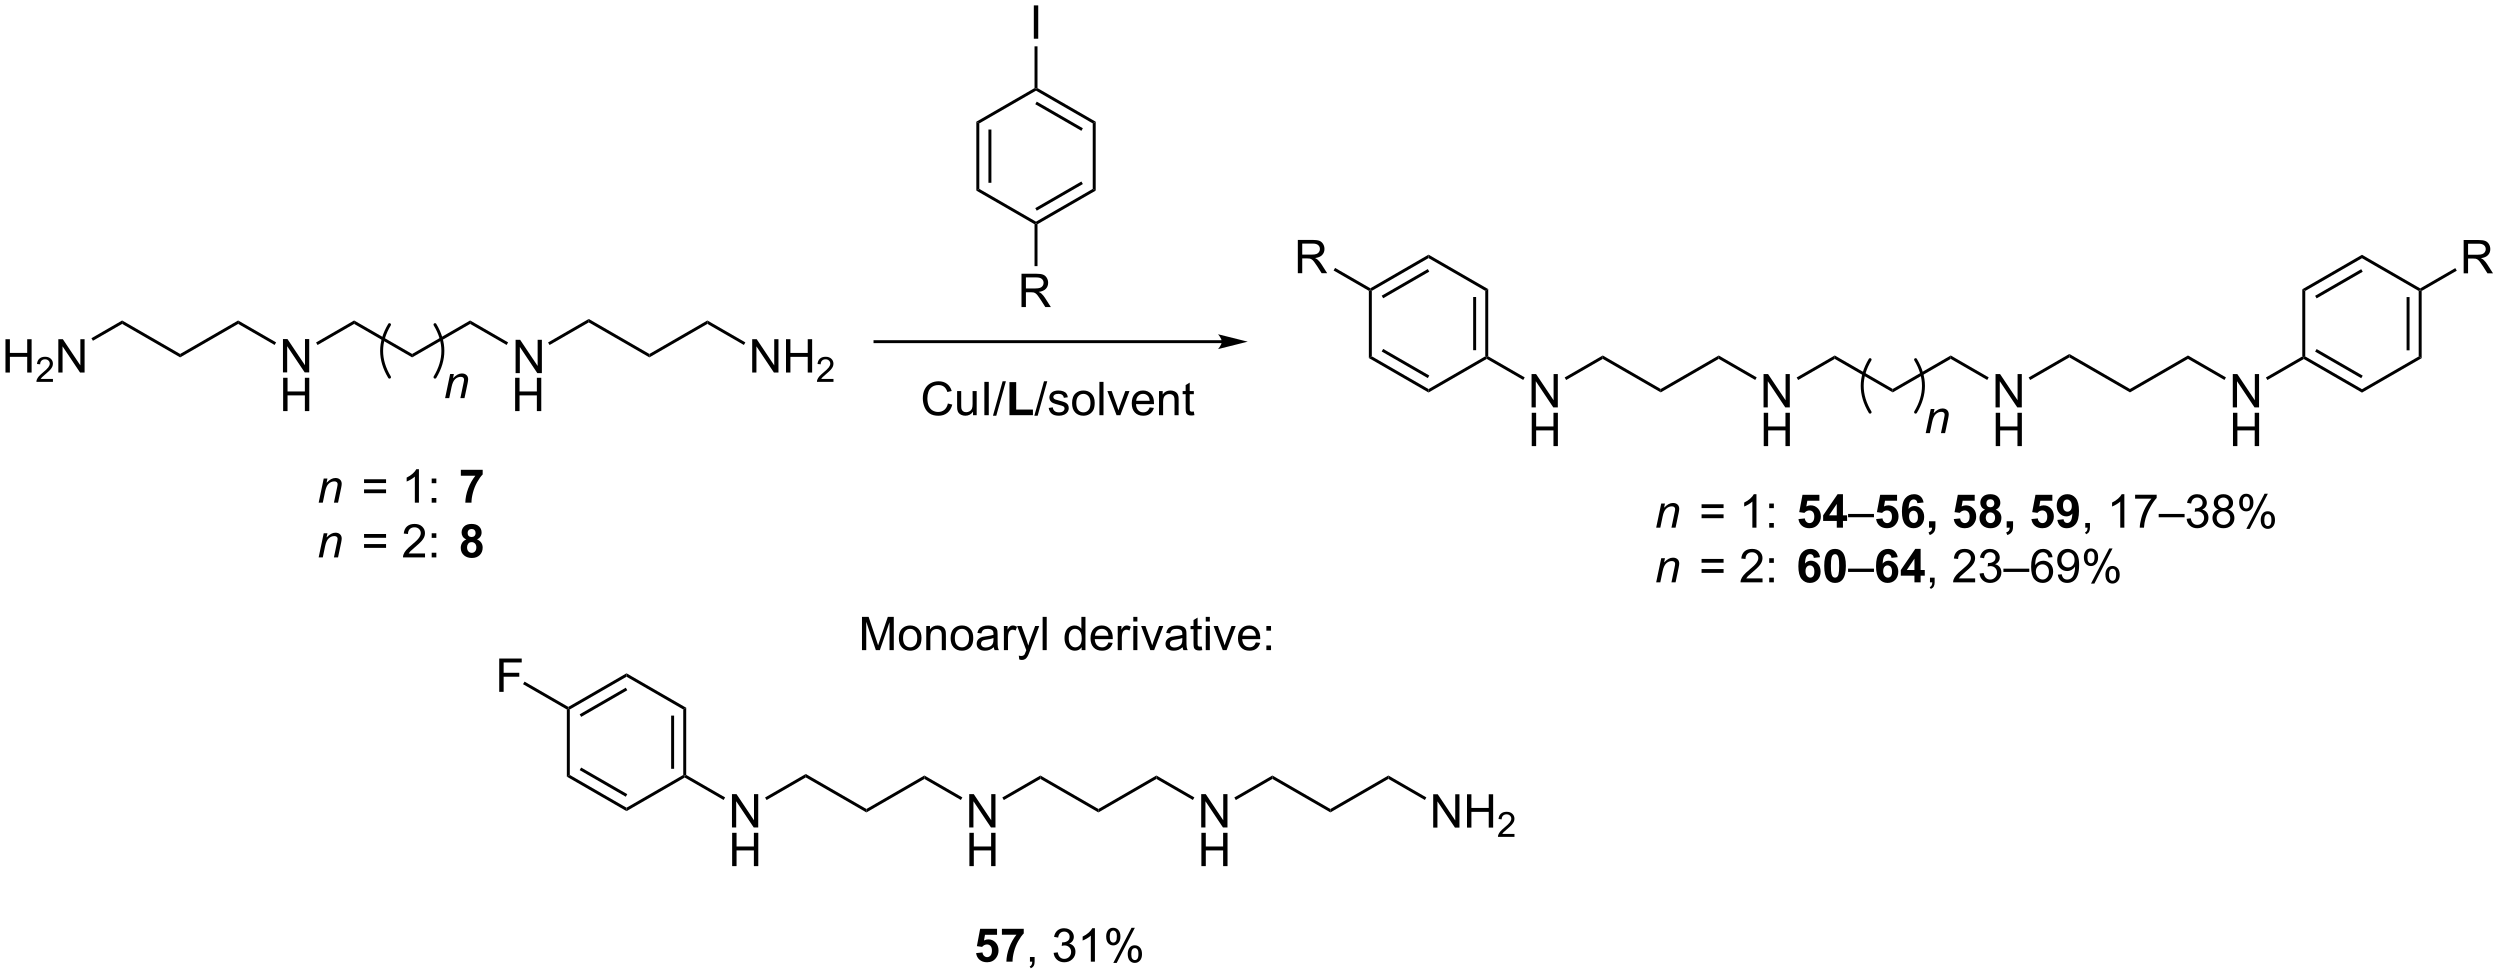 <?xml version="1.0" encoding="UTF-8"?>
<!DOCTYPE svg PUBLIC '-//W3C//DTD SVG 1.0//EN'
          'http://www.w3.org/TR/2001/REC-SVG-20010904/DTD/svg10.dtd'>
<svg stroke-dasharray="none" shape-rendering="auto" xmlns="http://www.w3.org/2000/svg" font-family="'Dialog'" text-rendering="auto" width="589" fill-opacity="1" color-interpolation="auto" color-rendering="auto" preserveAspectRatio="xMidYMid meet" font-size="12px" viewBox="0 0 589 230" fill="black" xmlns:xlink="http://www.w3.org/1999/xlink" stroke="black" image-rendering="auto" stroke-miterlimit="10" stroke-linecap="square" stroke-linejoin="miter" font-style="normal" stroke-width="1" height="230" stroke-dashoffset="0" font-weight="normal" stroke-opacity="1"
><!--Generated by the Batik Graphics2D SVG Generator--><defs id="genericDefs"
  /><g
  ><defs id="defs1"
    ><clipPath clipPathUnits="userSpaceOnUse" id="clipPath1"
      ><path d="M2.527 1.583 L444.228 1.583 L444.228 173.781 L2.527 173.781 L2.527 1.583 Z"
      /></clipPath
      ><clipPath clipPathUnits="userSpaceOnUse" id="clipPath2"
      ><path d="M95.172 133.894 L95.172 301.305 L524.591 301.305 L524.591 133.894 Z"
      /></clipPath
    ></defs
    ><g transform="scale(1.333,1.333) translate(-2.527,-1.583) matrix(1.029,0,0,1.029,-95.367,-136.141)"
    ><path d="M183.696 197.935 L183.696 192.209 L184.475 192.209 L187.482 196.704 L187.482 192.209 L188.209 192.209 L188.209 197.935 L187.43 197.935 L184.423 193.435 L184.423 197.935 L183.696 197.935 Z" stroke="none" clip-path="url(#clipPath2)"
    /></g
    ><g transform="matrix(1.371,0,0,1.371,-130.525,-183.631)"
    ><path d="M183.727 204.585 L183.727 198.859 L184.485 198.859 L184.485 201.21 L187.462 201.21 L187.462 198.859 L188.219 198.859 L188.219 204.585 L187.462 204.585 L187.462 201.885 L184.485 201.885 L184.485 204.585 L183.727 204.585 Z" stroke="none" clip-path="url(#clipPath2)"
    /></g
    ><g transform="matrix(1.371,0,0,1.371,-130.525,-183.631)"
    ><path d="M189.643 193.23 L189.388 192.788 L196.38 188.751 L196.38 189.34 Z" stroke="none" clip-path="url(#clipPath2)"
    /></g
    ><g transform="matrix(1.371,0,0,1.371,-130.525,-183.631)"
    ><path d="M196.38 189.34 L196.38 188.751 L206.798 194.766 L206.798 195.355 Z" stroke="none" clip-path="url(#clipPath2)"
    /></g
    ><g transform="matrix(1.371,0,0,1.371,-130.525,-183.631)"
    ><path d="M305.158 192.399 L245.57 192.399 L245.315 192.399 L245.315 192.91 L245.57 192.91 L305.158 192.91 L305.413 192.91 L305.413 192.399 L305.158 192.399 ZM309.622 192.655 L304.52 191.379 C304.52 191.379 305.158 192.096 305.158 192.655 C305.158 193.213 304.52 193.93 304.52 193.93 Z" stroke="none" clip-path="url(#clipPath2)"
    /></g
    ><g transform="matrix(1.371,0,0,1.371,-130.525,-183.631)"
    ><path d="M262.982 154.853 L263.493 155.148 L263.493 166.402 L262.982 166.697 ZM265.061 156.201 L265.061 165.349 L265.571 165.349 L265.571 156.201 Z" stroke="none" clip-path="url(#clipPath2)"
    /></g
    ><g transform="matrix(1.371,0,0,1.371,-130.525,-183.631)"
    ><path d="M262.982 166.697 L263.493 166.402 L273.239 172.029 L273.239 172.324 L272.984 172.471 Z" stroke="none" clip-path="url(#clipPath2)"
    /></g
    ><g transform="matrix(1.371,0,0,1.371,-130.525,-183.631)"
    ><path d="M273.494 172.471 L273.239 172.324 L273.239 172.029 L282.985 166.402 L283.495 166.697 ZM273.366 170.144 L281.289 165.57 L281.034 165.128 L273.111 169.703 Z" stroke="none" clip-path="url(#clipPath2)"
    /></g
    ><g transform="matrix(1.371,0,0,1.371,-130.525,-183.631)"
    ><path d="M283.495 166.697 L282.985 166.402 L282.985 155.148 L283.495 154.853 Z" stroke="none" clip-path="url(#clipPath2)"
    /></g
    ><g transform="matrix(1.371,0,0,1.371,-130.525,-183.631)"
    ><path d="M283.495 154.853 L282.985 155.148 L273.239 149.521 L273.239 149.226 L273.494 149.079 ZM281.289 155.98 L273.366 151.406 L273.111 151.848 L281.034 156.422 Z" stroke="none" clip-path="url(#clipPath2)"
    /></g
    ><g transform="matrix(1.371,0,0,1.371,-130.525,-183.631)"
    ><path d="M272.984 149.079 L273.239 149.226 L273.239 149.521 L263.493 155.148 L262.982 154.853 Z" stroke="none" clip-path="url(#clipPath2)"
    /></g
    ><g transform="matrix(1.371,0,0,1.371,-130.525,-183.631)"
    ><path d="M258.093 203.278 L258.85 203.468 Q258.613 204.403 257.994 204.895 Q257.374 205.385 256.481 205.385 Q255.554 205.385 254.973 205.007 Q254.395 204.63 254.09 203.916 Q253.788 203.2 253.788 202.38 Q253.788 201.484 254.129 200.82 Q254.473 200.153 255.103 199.807 Q255.733 199.46 256.491 199.46 Q257.35 199.46 257.936 199.898 Q258.522 200.335 258.754 201.13 L258.007 201.304 Q257.809 200.679 257.429 200.395 Q257.051 200.109 256.475 200.109 Q255.817 200.109 255.371 200.427 Q254.929 200.742 254.749 201.275 Q254.569 201.809 254.569 202.375 Q254.569 203.106 254.783 203.65 Q254.996 204.195 255.444 204.466 Q255.895 204.734 256.418 204.734 Q257.054 204.734 257.494 204.367 Q257.936 204 258.093 203.278 ZM262.414 205.286 L262.414 204.677 Q261.93 205.38 261.096 205.38 Q260.729 205.38 260.412 205.239 Q260.094 205.098 259.938 204.885 Q259.784 204.671 259.721 204.364 Q259.68 204.156 259.68 203.708 L259.68 201.137 L260.383 201.137 L260.383 203.437 Q260.383 203.989 260.425 204.179 Q260.492 204.458 260.706 204.617 Q260.922 204.773 261.237 204.773 Q261.555 204.773 261.831 204.611 Q262.11 204.45 262.224 204.171 Q262.339 203.89 262.339 203.359 L262.339 201.137 L263.042 201.137 L263.042 205.286 L262.414 205.286 ZM264.363 205.286 L264.363 199.559 L265.121 199.559 L265.121 205.286 L264.363 205.286 ZM265.839 205.385 L267.5 199.46 L268.063 199.46 L266.406 205.385 L265.839 205.385 Z" stroke="none" clip-path="url(#clipPath2)"
    /></g
    ><g transform="matrix(1.371,0,0,1.371,-130.525,-183.631)"
    ><path d="M268.676 205.286 L268.676 199.606 L269.832 199.606 L269.832 204.32 L272.707 204.32 L272.707 205.286 L268.676 205.286 Z" stroke="none" clip-path="url(#clipPath2)"
    /></g
    ><g transform="matrix(1.371,0,0,1.371,-130.525,-183.631)"
    ><path d="M272.948 205.385 L274.61 199.46 L275.172 199.46 L273.516 205.385 L272.948 205.385 ZM275.418 204.046 L276.113 203.937 Q276.171 204.356 276.439 204.58 Q276.707 204.802 277.186 204.802 Q277.671 204.802 277.905 204.604 Q278.139 204.406 278.139 204.14 Q278.139 203.903 277.934 203.765 Q277.788 203.671 277.215 203.528 Q276.442 203.333 276.142 203.19 Q275.843 203.046 275.689 202.796 Q275.535 202.544 275.535 202.239 Q275.535 201.96 275.66 201.726 Q275.788 201.489 276.007 201.333 Q276.171 201.21 276.455 201.127 Q276.738 201.044 277.061 201.044 Q277.551 201.044 277.918 201.184 Q278.288 201.325 278.462 201.565 Q278.639 201.804 278.707 202.208 L278.02 202.302 Q277.973 201.981 277.746 201.802 Q277.522 201.622 277.113 201.622 Q276.629 201.622 276.421 201.783 Q276.215 201.942 276.215 202.156 Q276.215 202.294 276.301 202.403 Q276.387 202.515 276.569 202.591 Q276.676 202.63 277.192 202.77 Q277.936 202.968 278.231 203.096 Q278.527 203.223 278.694 203.466 Q278.863 203.708 278.863 204.067 Q278.863 204.419 278.658 204.729 Q278.452 205.038 278.064 205.21 Q277.679 205.38 277.192 205.38 Q276.382 205.38 275.957 205.044 Q275.535 204.708 275.418 204.046 ZM279.436 203.21 Q279.436 202.059 280.077 201.505 Q280.613 201.044 281.382 201.044 Q282.238 201.044 282.78 201.604 Q283.324 202.163 283.324 203.153 Q283.324 203.953 283.082 204.413 Q282.843 204.872 282.384 205.127 Q281.926 205.38 281.382 205.38 Q280.512 205.38 279.973 204.822 Q279.436 204.262 279.436 203.21 ZM280.16 203.21 Q280.16 204.007 280.507 204.406 Q280.856 204.802 281.382 204.802 Q281.905 204.802 282.252 204.403 Q282.6 204.005 282.6 203.187 Q282.6 202.419 282.252 202.023 Q281.902 201.625 281.382 201.625 Q280.856 201.625 280.507 202.02 Q280.16 202.413 280.16 203.21 ZM284.133 205.286 L284.133 199.559 L284.836 199.559 L284.836 205.286 L284.133 205.286 ZM287.077 205.286 L285.499 201.137 L286.241 201.137 L287.132 203.622 Q287.277 204.023 287.397 204.458 Q287.491 204.13 287.66 203.669 L288.582 201.137 L289.304 201.137 L287.733 205.286 L287.077 205.286 ZM292.764 203.95 L293.491 204.038 Q293.319 204.677 292.853 205.028 Q292.389 205.38 291.668 205.38 Q290.757 205.38 290.223 204.82 Q289.692 204.257 289.692 203.247 Q289.692 202.2 290.231 201.622 Q290.77 201.044 291.629 201.044 Q292.46 201.044 292.986 201.611 Q293.514 202.177 293.514 203.203 Q293.514 203.265 293.512 203.39 L290.418 203.39 Q290.457 204.075 290.804 204.44 Q291.152 204.802 291.671 204.802 Q292.059 204.802 292.332 204.598 Q292.606 204.395 292.764 203.95 ZM290.457 202.812 L292.772 202.812 Q292.725 202.288 292.507 202.028 Q292.171 201.622 291.637 201.622 Q291.152 201.622 290.822 201.947 Q290.491 202.27 290.457 202.812 ZM294.375 205.286 L294.375 201.137 L295.008 201.137 L295.008 201.726 Q295.464 201.044 296.328 201.044 Q296.703 201.044 297.016 201.179 Q297.331 201.312 297.487 201.531 Q297.643 201.75 297.706 202.052 Q297.745 202.247 297.745 202.734 L297.745 205.286 L297.042 205.286 L297.042 202.762 Q297.042 202.333 296.959 202.119 Q296.878 201.906 296.669 201.781 Q296.461 201.653 296.18 201.653 Q295.729 201.653 295.404 201.94 Q295.078 202.223 295.078 203.02 L295.078 205.286 L294.375 205.286 ZM300.358 204.656 L300.46 205.278 Q300.163 205.341 299.929 205.341 Q299.546 205.341 299.335 205.221 Q299.124 205.098 299.038 204.9 Q298.952 204.703 298.952 204.07 L298.952 201.684 L298.436 201.684 L298.436 201.137 L298.952 201.137 L298.952 200.109 L299.652 199.687 L299.652 201.137 L300.358 201.137 L300.358 201.684 L299.652 201.684 L299.652 204.109 Q299.652 204.411 299.689 204.497 Q299.725 204.583 299.809 204.635 Q299.895 204.684 300.051 204.684 Q300.168 204.684 300.358 204.656 Z" stroke="none" clip-path="url(#clipPath2)"
    /></g
    ><g transform="matrix(1.371,0,0,1.371,-130.525,-183.631)"
    ><path d="M220.989 276.13 L220.989 270.404 L221.768 270.404 L224.775 274.898 L224.775 270.404 L225.502 270.404 L225.502 276.13 L224.723 276.13 L221.715 271.63 L221.715 276.13 L220.989 276.13 Z" stroke="none" clip-path="url(#clipPath2)"
    /></g
    ><g transform="matrix(1.371,0,0,1.371,-130.525,-183.631)"
    ><path d="M221.02 282.78 L221.02 277.054 L221.778 277.054 L221.778 279.405 L224.755 279.405 L224.755 277.054 L225.512 277.054 L225.512 282.78 L224.755 282.78 L224.755 280.08 L221.778 280.08 L221.778 282.78 L221.02 282.78 Z" stroke="none" clip-path="url(#clipPath2)"
    /></g
    ><g transform="matrix(1.371,0,0,1.371,-130.525,-183.631)"
    ><path d="M226.936 271.424 L226.681 270.982 L233.673 266.946 L233.673 267.535 Z" stroke="none" clip-path="url(#clipPath2)"
    /></g
    ><g transform="matrix(1.371,0,0,1.371,-130.525,-183.631)"
    ><path d="M233.673 267.535 L233.673 266.946 L244.091 272.961 L244.091 273.55 Z" stroke="none" clip-path="url(#clipPath2)"
    /></g
    ><g transform="matrix(1.371,0,0,1.371,-130.525,-183.631)"
    ><path d="M206.798 195.355 L206.798 194.766 L216.765 189.012 L216.765 189.601 Z" stroke="none" clip-path="url(#clipPath2)"
    /></g
    ><g transform="matrix(1.371,0,0,1.371,-130.525,-183.631)"
    ><path d="M224.466 197.96 L224.466 192.234 L225.245 192.234 L228.252 196.729 L228.252 192.234 L228.979 192.234 L228.979 197.96 L228.2 197.96 L225.192 193.46 L225.192 197.96 L224.466 197.96 ZM230.275 197.96 L230.275 192.234 L231.032 192.234 L231.032 194.585 L234.009 194.585 L234.009 192.234 L234.767 192.234 L234.767 197.96 L234.009 197.96 L234.009 195.26 L231.032 195.26 L231.032 197.96 L230.275 197.96 Z" stroke="none" clip-path="url(#clipPath2)"
    /></g
    ><g transform="matrix(1.371,0,0,1.371,-130.525,-183.631)"
    ><path d="M238.433 199.053 L238.433 199.56 L235.593 199.56 Q235.587 199.369 235.655 199.193 Q235.763 198.904 236.001 198.623 Q236.241 198.342 236.693 197.973 Q237.392 197.398 237.638 197.062 Q237.884 196.726 237.884 196.428 Q237.884 196.115 237.659 195.9 Q237.437 195.684 237.075 195.684 Q236.695 195.684 236.466 195.912 Q236.238 196.141 236.236 196.545 L235.693 196.49 Q235.749 195.883 236.113 195.566 Q236.476 195.248 237.087 195.248 Q237.706 195.248 238.066 195.592 Q238.427 195.934 238.427 196.439 Q238.427 196.697 238.321 196.947 Q238.216 197.195 237.97 197.471 Q237.726 197.746 237.157 198.226 Q236.683 198.625 236.548 198.768 Q236.413 198.91 236.325 199.053 L238.433 199.053 Z" stroke="none" clip-path="url(#clipPath2)"
    /></g
    ><g transform="matrix(1.371,0,0,1.371,-130.525,-183.631)"
    ><path d="M216.765 189.601 L216.765 189.012 L223.29 192.779 L223.035 193.22 Z" stroke="none" clip-path="url(#clipPath2)"
    /></g
    ><g transform="matrix(1.371,0,0,1.371,-130.525,-183.631)"
    ><path d="M244.091 273.55 L244.091 272.961 L254.058 267.206 L254.058 267.795 Z" stroke="none" clip-path="url(#clipPath2)"
    /></g
    ><g transform="matrix(1.371,0,0,1.371,-130.525,-183.631)"
    ><path d="M261.759 276.13 L261.759 270.404 L262.538 270.404 L265.545 274.898 L265.545 270.404 L266.272 270.404 L266.272 276.13 L265.493 276.13 L262.485 271.63 L262.485 276.13 L261.759 276.13 Z" stroke="none" clip-path="url(#clipPath2)"
    /></g
    ><g transform="matrix(1.371,0,0,1.371,-130.525,-183.631)"
    ><path d="M261.79 282.78 L261.79 277.054 L262.548 277.054 L262.548 279.405 L265.524 279.405 L265.524 277.054 L266.282 277.054 L266.282 282.78 L265.524 282.78 L265.524 280.08 L262.548 280.08 L262.548 282.78 L261.79 282.78 Z" stroke="none" clip-path="url(#clipPath2)"
    /></g
    ><g transform="matrix(1.371,0,0,1.371,-130.525,-183.631)"
    ><path d="M254.058 267.795 L254.058 267.206 L260.582 270.973 L260.327 271.415 Z" stroke="none" clip-path="url(#clipPath2)"
    /></g
    ><g transform="matrix(1.371,0,0,1.371,-130.525,-183.631)"
    ><path d="M272.861 140.593 L272.861 134.866 L273.619 134.866 L273.619 140.593 L272.861 140.593 Z" stroke="none" clip-path="url(#clipPath2)"
    /></g
    ><g transform="matrix(1.371,0,0,1.371,-130.525,-183.631)"
    ><path d="M273.494 149.079 L273.239 149.226 L272.984 149.079 L272.984 141.897 L273.494 141.897 Z" stroke="none" clip-path="url(#clipPath2)"
    /></g
    ><g transform="matrix(1.371,0,0,1.371,-130.525,-183.631)"
    ><path d="M270.744 186.708 L270.744 180.981 L273.283 180.981 Q274.049 180.981 274.447 181.135 Q274.846 181.288 275.083 181.679 Q275.322 182.07 275.322 182.543 Q275.322 183.153 274.926 183.572 Q274.533 183.989 273.708 184.101 Q274.01 184.247 274.166 184.387 Q274.497 184.692 274.794 185.148 L275.791 186.708 L274.838 186.708 L274.08 185.515 Q273.747 184.999 273.531 184.726 Q273.317 184.452 273.148 184.343 Q272.978 184.234 272.801 184.192 Q272.674 184.163 272.38 184.163 L271.502 184.163 L271.502 186.708 L270.744 186.708 ZM271.502 183.507 L273.13 183.507 Q273.65 183.507 273.942 183.4 Q274.236 183.293 274.387 183.056 Q274.541 182.82 274.541 182.543 Q274.541 182.137 274.244 181.877 Q273.95 181.614 273.314 181.614 L271.502 181.614 L271.502 183.507 Z" stroke="none" clip-path="url(#clipPath2)"
    /></g
    ><g transform="matrix(1.371,0,0,1.371,-130.525,-183.631)"
    ><path d="M272.984 172.471 L273.239 172.324 L273.494 172.471 L273.494 179.669 L272.984 179.669 Z" stroke="none" clip-path="url(#clipPath2)"
    /></g
    ><g transform="matrix(1.371,0,0,1.371,-130.525,-183.631)"
    ><path d="M149.966 220.323 L150.833 216.175 L151.474 216.175 L151.323 216.896 Q151.739 216.472 152.101 216.276 Q152.466 216.081 152.846 216.081 Q153.349 216.081 153.635 216.355 Q153.924 216.628 153.924 217.084 Q153.924 217.316 153.823 217.81 L153.294 220.323 L152.588 220.323 L153.138 217.693 Q153.221 217.31 153.221 217.128 Q153.221 216.92 153.078 216.792 Q152.935 216.662 152.666 216.662 Q152.122 216.662 151.698 217.053 Q151.276 217.443 151.075 218.394 L150.674 220.323 L149.966 220.323 Z" stroke="none" clip-path="url(#clipPath2)"
    /></g
    ><g transform="matrix(1.371,0,0,1.371,-130.525,-183.631)"
    ><path d="M161.547 216.956 L157.765 216.956 L157.765 216.3 L161.547 216.3 L161.547 216.956 ZM161.547 218.693 L157.765 218.693 L157.765 218.037 L161.547 218.037 L161.547 218.693 ZM167.196 220.323 L166.493 220.323 L166.493 215.842 Q166.238 216.084 165.827 216.326 Q165.415 216.568 165.087 216.691 L165.087 216.011 Q165.675 215.732 166.116 215.339 Q166.558 214.943 166.743 214.573 L167.196 214.573 L167.196 220.323 ZM169.388 216.974 L169.388 216.175 L170.187 216.175 L170.187 216.974 L169.388 216.974 ZM169.388 220.323 L169.388 219.521 L170.187 219.521 L170.187 220.323 L169.388 220.323 Z" stroke="none" clip-path="url(#clipPath2)"
    /></g
    ><g transform="matrix(1.371,0,0,1.371,-130.525,-183.631)"
    ><path d="M174.398 215.693 L174.398 214.675 L178.151 214.675 L178.151 215.472 Q177.687 215.928 177.206 216.784 Q176.726 217.638 176.474 218.602 Q176.221 219.566 176.226 220.323 L175.167 220.323 Q175.195 219.136 175.656 217.901 Q176.12 216.667 176.893 215.693 L174.398 215.693 Z" stroke="none" clip-path="url(#clipPath2)"
    /></g
    ><g transform="matrix(1.371,0,0,1.371,-130.525,-183.631)"
    ><path d="M149.966 229.723 L150.833 225.575 L151.474 225.575 L151.323 226.296 Q151.739 225.872 152.101 225.677 Q152.466 225.481 152.846 225.481 Q153.349 225.481 153.635 225.755 Q153.924 226.028 153.924 226.484 Q153.924 226.716 153.823 227.21 L153.294 229.723 L152.588 229.723 L153.138 227.093 Q153.221 226.71 153.221 226.528 Q153.221 226.32 153.078 226.192 Q152.935 226.062 152.666 226.062 Q152.122 226.062 151.698 226.453 Q151.276 226.843 151.075 227.794 L150.674 229.723 L149.966 229.723 Z" stroke="none" clip-path="url(#clipPath2)"
    /></g
    ><g transform="matrix(1.371,0,0,1.371,-130.525,-183.631)"
    ><path d="M161.547 226.356 L157.765 226.356 L157.765 225.7 L161.547 225.7 L161.547 226.356 ZM161.547 228.093 L157.765 228.093 L157.765 227.437 L161.547 227.437 L161.547 228.093 ZM168.243 229.046 L168.243 229.723 L164.457 229.723 Q164.449 229.468 164.54 229.234 Q164.683 228.848 165.001 228.473 Q165.321 228.098 165.923 227.606 Q166.855 226.841 167.183 226.393 Q167.512 225.945 167.512 225.546 Q167.512 225.13 167.212 224.843 Q166.915 224.554 166.433 224.554 Q165.925 224.554 165.621 224.859 Q165.316 225.163 165.314 225.703 L164.59 225.63 Q164.665 224.82 165.149 224.398 Q165.634 223.973 166.449 223.973 Q167.274 223.973 167.754 224.432 Q168.235 224.887 168.235 225.562 Q168.235 225.906 168.095 226.239 Q167.954 226.57 167.626 226.937 Q167.3 227.304 166.543 227.945 Q165.91 228.476 165.73 228.666 Q165.55 228.856 165.433 229.046 L168.243 229.046 ZM169.388 226.375 L169.388 225.575 L170.187 225.575 L170.187 226.375 L169.388 226.375 ZM169.388 229.723 L169.388 228.921 L170.187 228.921 L170.187 229.723 L169.388 229.723 Z" stroke="none" clip-path="url(#clipPath2)"
    /></g
    ><g transform="matrix(1.371,0,0,1.371,-130.525,-183.631)"
    ><path d="M175.338 226.632 Q174.914 226.453 174.719 226.14 Q174.526 225.825 174.526 225.45 Q174.526 224.809 174.974 224.393 Q175.422 223.973 176.245 223.973 Q177.062 223.973 177.513 224.393 Q177.963 224.809 177.963 225.45 Q177.963 225.848 177.755 226.158 Q177.549 226.468 177.174 226.632 Q177.651 226.825 177.898 227.192 Q178.148 227.559 178.148 228.038 Q178.148 228.833 177.64 229.33 Q177.135 229.825 176.297 229.825 Q175.515 229.825 174.995 229.413 Q174.383 228.929 174.383 228.085 Q174.383 227.622 174.612 227.234 Q174.844 226.843 175.338 226.632 ZM175.565 225.528 Q175.565 225.856 175.75 226.041 Q175.937 226.223 176.245 226.223 Q176.557 226.223 176.745 226.038 Q176.932 225.851 176.932 225.523 Q176.932 225.216 176.747 225.031 Q176.562 224.843 176.258 224.843 Q175.94 224.843 175.752 225.031 Q175.565 225.218 175.565 225.528 ZM175.463 227.981 Q175.463 228.434 175.695 228.69 Q175.929 228.942 176.276 228.942 Q176.617 228.942 176.838 228.697 Q177.062 228.453 177.062 227.992 Q177.062 227.591 176.836 227.346 Q176.609 227.101 176.26 227.101 Q175.859 227.101 175.661 227.38 Q175.463 227.656 175.463 227.981 Z" stroke="none" clip-path="url(#clipPath2)"
    /></g
    ><g transform="matrix(1.371,0,0,1.371,-130.525,-183.631)"
    ><path d="M182.52 192.779 L182.264 193.22 L175.995 189.601 L175.995 189.012 Z" stroke="none" clip-path="url(#clipPath2)"
    /></g
    ><g transform="matrix(1.371,0,0,1.371,-130.525,-183.631)"
    ><path d="M175.995 189.012 L175.995 189.601 L166.028 195.355 L166.028 194.766 Z" stroke="none" clip-path="url(#clipPath2)"
    /></g
    ><g transform="matrix(1.371,0,0,1.371,-130.525,-183.631)"
    ><path d="M166.028 194.766 L166.028 195.355 L156.061 189.601 L156.061 189.012 Z" stroke="none" clip-path="url(#clipPath2)"
    /></g
    ><g transform="matrix(1.371,0,0,1.371,-130.525,-183.631)"
    ><path d="M143.829 197.935 L143.829 192.209 L144.607 192.209 L147.615 196.704 L147.615 192.209 L148.342 192.209 L148.342 197.935 L147.563 197.935 L144.555 193.435 L144.555 197.935 L143.829 197.935 Z" stroke="none" clip-path="url(#clipPath2)"
    /></g
    ><g transform="matrix(1.371,0,0,1.371,-130.525,-183.631)"
    ><path d="M143.86 204.585 L143.86 198.859 L144.618 198.859 L144.618 201.21 L147.595 201.21 L147.595 198.859 L148.352 198.859 L148.352 204.585 L147.595 204.585 L147.595 201.885 L144.618 201.885 L144.618 204.585 L143.86 204.585 Z" stroke="none" clip-path="url(#clipPath2)"
    /></g
    ><g transform="matrix(1.371,0,0,1.371,-130.525,-183.631)"
    ><path d="M156.061 189.012 L156.061 189.601 L149.776 193.23 L149.521 192.788 Z" stroke="none" clip-path="url(#clipPath2)"
    /></g
    ><g transform="matrix(1.371,0,0,1.371,-130.525,-183.631)"
    ><path d="M142.653 192.779 L142.397 193.22 L136.128 189.601 L136.128 189.012 Z" stroke="none" clip-path="url(#clipPath2)"
    /></g
    ><g transform="matrix(1.371,0,0,1.371,-130.525,-183.631)"
    ><path d="M136.128 189.012 L136.128 189.601 L126.161 195.355 L126.161 194.766 Z" stroke="none" clip-path="url(#clipPath2)"
    /></g
    ><g transform="matrix(1.371,0,0,1.371,-130.525,-183.631)"
    ><path d="M126.161 194.766 L126.161 195.355 L116.194 189.601 L116.194 189.012 Z" stroke="none" clip-path="url(#clipPath2)"
    /></g
    ><g transform="matrix(1.371,0,0,1.371,-130.525,-183.631)"
    ><path d="M96.144 197.96 L96.144 192.234 L96.902 192.234 L96.902 194.585 L99.879 194.585 L99.879 192.234 L100.636 192.234 L100.636 197.96 L99.879 197.96 L99.879 195.26 L96.902 195.26 L96.902 197.96 L96.144 197.96 Z" stroke="none" clip-path="url(#clipPath2)"
    /></g
    ><g transform="matrix(1.371,0,0,1.371,-130.525,-183.631)"
    ><path d="M104.302 199.053 L104.302 199.56 L101.463 199.56 Q101.457 199.369 101.525 199.193 Q101.633 198.904 101.871 198.623 Q102.111 198.342 102.562 197.973 Q103.261 197.398 103.508 197.062 Q103.754 196.726 103.754 196.428 Q103.754 196.115 103.529 195.9 Q103.306 195.684 102.945 195.684 Q102.564 195.684 102.336 195.912 Q102.107 196.141 102.105 196.545 L101.562 196.49 Q101.619 195.883 101.982 195.566 Q102.346 195.248 102.957 195.248 Q103.576 195.248 103.935 195.592 Q104.297 195.934 104.297 196.439 Q104.297 196.697 104.191 196.947 Q104.086 197.195 103.84 197.471 Q103.596 197.746 103.027 198.226 Q102.552 198.625 102.418 198.768 Q102.283 198.91 102.195 199.053 L104.302 199.053 Z" stroke="none" clip-path="url(#clipPath2)"
    /></g
    ><g transform="matrix(1.371,0,0,1.371,-130.525,-183.631)"
    ><path d="M105.227 197.96 L105.227 192.234 L106.006 192.234 L109.014 196.729 L109.014 192.234 L109.74 192.234 L109.74 197.96 L108.962 197.96 L105.954 193.46 L105.954 197.96 L105.227 197.96 Z" stroke="none" clip-path="url(#clipPath2)"
    /></g
    ><g transform="matrix(1.371,0,0,1.371,-130.525,-183.631)"
    ><path d="M116.194 189.012 L116.194 189.601 L111.174 192.499 L110.919 192.057 Z" stroke="none" clip-path="url(#clipPath2)"
    /></g
    ><g transform="matrix(1.371,0,0,1.371,-130.525,-183.631)"
    ><path d="M267.706 271.424 L267.451 270.982 L273.991 267.206 L273.991 267.795 Z" stroke="none" clip-path="url(#clipPath2)"
    /></g
    ><g transform="matrix(1.371,0,0,1.371,-130.525,-183.631)"
    ><path d="M273.991 267.795 L273.991 267.206 L283.958 272.961 L283.958 273.55 Z" stroke="none" clip-path="url(#clipPath2)"
    /></g
    ><g transform="matrix(1.371,0,0,1.371,-130.525,-183.631)"
    ><path d="M283.958 273.55 L283.958 272.961 L293.925 267.206 L293.925 267.795 Z" stroke="none" clip-path="url(#clipPath2)"
    /></g
    ><g transform="matrix(1.371,0,0,1.371,-130.525,-183.631)"
    ><path d="M301.626 276.13 L301.626 270.404 L302.405 270.404 L305.412 274.898 L305.412 270.404 L306.139 270.404 L306.139 276.13 L305.36 276.13 L302.353 271.63 L302.353 276.13 L301.626 276.13 Z" stroke="none" clip-path="url(#clipPath2)"
    /></g
    ><g transform="matrix(1.371,0,0,1.371,-130.525,-183.631)"
    ><path d="M301.657 282.78 L301.657 277.054 L302.415 277.054 L302.415 279.405 L305.392 279.405 L305.392 277.054 L306.149 277.054 L306.149 282.78 L305.392 282.78 L305.392 280.08 L302.415 280.08 L302.415 282.78 L301.657 282.78 Z" stroke="none" clip-path="url(#clipPath2)"
    /></g
    ><g transform="matrix(1.371,0,0,1.371,-130.525,-183.631)"
    ><path d="M293.925 267.795 L293.925 267.206 L300.45 270.973 L300.195 271.415 Z" stroke="none" clip-path="url(#clipPath2)"
    /></g
    ><g transform="matrix(1.371,0,0,1.371,-130.525,-183.631)"
    ><path d="M307.573 271.424 L307.318 270.982 L313.858 267.206 L313.858 267.795 Z" stroke="none" clip-path="url(#clipPath2)"
    /></g
    ><g transform="matrix(1.371,0,0,1.371,-130.525,-183.631)"
    ><path d="M313.858 267.795 L313.858 267.206 L323.825 272.961 L323.825 273.55 Z" stroke="none" clip-path="url(#clipPath2)"
    /></g
    ><g transform="matrix(1.371,0,0,1.371,-130.525,-183.631)"
    ><path d="M323.825 273.55 L323.825 272.961 L333.792 267.206 L333.792 267.795 Z" stroke="none" clip-path="url(#clipPath2)"
    /></g
    ><g transform="matrix(1.371,0,0,1.371,-130.525,-183.631)"
    ><path d="M341.493 276.155 L341.493 270.428 L342.272 270.428 L345.28 274.923 L345.28 270.428 L346.006 270.428 L346.006 276.155 L345.228 276.155 L342.22 271.655 L342.22 276.155 L341.493 276.155 ZM347.302 276.155 L347.302 270.428 L348.06 270.428 L348.06 272.78 L351.036 272.78 L351.036 270.428 L351.794 270.428 L351.794 276.155 L351.036 276.155 L351.036 273.455 L348.06 273.455 L348.06 276.155 L347.302 276.155 Z" stroke="none" clip-path="url(#clipPath2)"
    /></g
    ><g transform="matrix(1.371,0,0,1.371,-130.525,-183.631)"
    ><path d="M355.46 277.247 L355.46 277.755 L352.62 277.755 Q352.614 277.564 352.683 277.388 Q352.79 277.099 353.028 276.818 Q353.269 276.536 353.72 276.167 Q354.419 275.593 354.665 275.257 Q354.911 274.921 354.911 274.622 Q354.911 274.31 354.687 274.095 Q354.464 273.878 354.103 273.878 Q353.722 273.878 353.493 274.107 Q353.265 274.335 353.263 274.74 L352.72 274.685 Q352.776 274.077 353.14 273.761 Q353.503 273.443 354.114 273.443 Q354.733 273.443 355.093 273.786 Q355.454 274.128 355.454 274.634 Q355.454 274.892 355.349 275.142 Q355.243 275.39 354.997 275.665 Q354.753 275.941 354.185 276.421 Q353.71 276.82 353.575 276.962 Q353.44 277.105 353.353 277.247 L355.46 277.247 Z" stroke="none" clip-path="url(#clipPath2)"
    /></g
    ><g transform="matrix(1.371,0,0,1.371,-130.525,-183.631)"
    ><path d="M333.792 267.795 L333.792 267.206 L340.317 270.973 L340.062 271.415 Z" stroke="none" clip-path="url(#clipPath2)"
    /></g
    ><g stroke-width="0.51" transform="matrix(1.371,0,0,1.371,-130.525,-183.631)" stroke-linejoin="round" stroke-linecap="round"
    ><path fill="none" d="M169.956 198.75 Q172.663 194.238 169.956 189.727" clip-path="url(#clipPath2)"
    /></g
    ><g stroke-width="0.51" transform="matrix(1.371,0,0,1.371,-130.525,-183.631)" stroke-linejoin="round" stroke-linecap="round"
    ><path fill="none" d="M162.137 189.727 Q159.43 194.238 162.137 198.75" clip-path="url(#clipPath2)"
    /></g
    ><g transform="matrix(1.371,0,0,1.371,-130.525,-183.631)"
    ><path d="M171.694 202.359 L172.561 198.21 L173.202 198.21 L173.051 198.931 Q173.468 198.507 173.83 198.312 Q174.194 198.116 174.575 198.116 Q175.077 198.116 175.364 198.39 Q175.653 198.663 175.653 199.119 Q175.653 199.351 175.551 199.846 L175.022 202.359 L174.317 202.359 L174.866 199.728 Q174.95 199.346 174.95 199.163 Q174.95 198.955 174.806 198.827 Q174.663 198.697 174.395 198.697 Q173.851 198.697 173.426 199.088 Q173.004 199.478 172.804 200.429 L172.403 202.359 L171.694 202.359 Z" stroke="none" clip-path="url(#clipPath2)"
    /></g
    ><g transform="matrix(1.371,0,0,1.371,-130.525,-183.631)"
    ><path d="M438.13 203.951 L438.13 198.224 L438.908 198.224 L441.916 202.719 L441.916 198.224 L442.642 198.224 L442.642 203.951 L441.864 203.951 L438.856 199.451 L438.856 203.951 L438.13 203.951 Z" stroke="none" clip-path="url(#clipPath2)"
    /></g
    ><g transform="matrix(1.371,0,0,1.371,-130.525,-183.631)"
    ><path d="M438.161 210.601 L438.161 204.874 L438.918 204.874 L438.918 207.226 L441.895 207.226 L441.895 204.874 L442.653 204.874 L442.653 210.601 L441.895 210.601 L441.895 207.9 L438.918 207.9 L438.918 210.601 L438.161 210.601 Z" stroke="none" clip-path="url(#clipPath2)"
    /></g
    ><g transform="matrix(1.371,0,0,1.371,-130.525,-183.631)"
    ><path d="M444.077 199.244 L443.821 198.803 L450.813 194.766 L450.813 195.355 Z" stroke="none" clip-path="url(#clipPath2)"
    /></g
    ><g transform="matrix(1.371,0,0,1.371,-130.525,-183.631)"
    ><path d="M450.813 195.355 L450.813 194.766 L461.231 200.781 L461.231 201.37 Z" stroke="none" clip-path="url(#clipPath2)"
    /></g
    ><g transform="matrix(1.371,0,0,1.371,-130.525,-183.631)"
    ><path d="M461.231 201.37 L461.231 200.781 L471.198 195.026 L471.198 195.616 Z" stroke="none" clip-path="url(#clipPath2)"
    /></g
    ><g transform="matrix(1.371,0,0,1.371,-130.525,-183.631)"
    ><path d="M478.899 203.95 L478.899 198.224 L479.678 198.224 L482.686 202.719 L482.686 198.224 L483.413 198.224 L483.413 203.95 L482.634 203.95 L479.626 199.45 L479.626 203.95 L478.899 203.95 Z" stroke="none" clip-path="url(#clipPath2)"
    /></g
    ><g transform="matrix(1.371,0,0,1.371,-130.525,-183.631)"
    ><path d="M478.931 210.6 L478.931 204.874 L479.688 204.874 L479.688 207.225 L482.665 207.225 L482.665 204.874 L483.423 204.874 L483.423 210.6 L482.665 210.6 L482.665 207.9 L479.688 207.9 L479.688 210.6 L478.931 210.6 Z" stroke="none" clip-path="url(#clipPath2)"
    /></g
    ><g transform="matrix(1.371,0,0,1.371,-130.525,-183.631)"
    ><path d="M471.198 195.616 L471.198 195.026 L477.723 198.794 L477.468 199.236 Z" stroke="none" clip-path="url(#clipPath2)"
    /></g
    ><g transform="matrix(1.371,0,0,1.371,-130.525,-183.631)"
    ><path d="M436.953 198.794 L436.698 199.236 L430.428 195.616 L430.428 195.026 Z" stroke="none" clip-path="url(#clipPath2)"
    /></g
    ><g transform="matrix(1.371,0,0,1.371,-130.525,-183.631)"
    ><path d="M430.428 195.026 L430.428 195.616 L420.462 201.37 L420.462 200.781 Z" stroke="none" clip-path="url(#clipPath2)"
    /></g
    ><g transform="matrix(1.371,0,0,1.371,-130.525,-183.631)"
    ><path d="M420.462 200.781 L420.462 201.37 L410.495 195.616 L410.495 195.026 Z" stroke="none" clip-path="url(#clipPath2)"
    /></g
    ><g transform="matrix(1.371,0,0,1.371,-130.525,-183.631)"
    ><path d="M398.262 203.951 L398.262 198.224 L399.041 198.224 L402.049 202.719 L402.049 198.224 L402.775 198.224 L402.775 203.951 L401.997 203.951 L398.989 199.451 L398.989 203.951 L398.262 203.951 Z" stroke="none" clip-path="url(#clipPath2)"
    /></g
    ><g transform="matrix(1.371,0,0,1.371,-130.525,-183.631)"
    ><path d="M398.293 210.601 L398.293 204.874 L399.051 204.874 L399.051 207.226 L402.028 207.226 L402.028 204.874 L402.786 204.874 L402.786 210.601 L402.028 210.601 L402.028 207.9 L399.051 207.9 L399.051 210.601 L398.293 210.601 Z" stroke="none" clip-path="url(#clipPath2)"
    /></g
    ><g transform="matrix(1.371,0,0,1.371,-130.525,-183.631)"
    ><path d="M410.495 195.026 L410.495 195.616 L404.209 199.244 L403.954 198.803 Z" stroke="none" clip-path="url(#clipPath2)"
    /></g
    ><g transform="matrix(1.371,0,0,1.371,-130.525,-183.631)"
    ><path d="M397.086 198.794 L396.831 199.236 L390.561 195.616 L390.561 195.027 Z" stroke="none" clip-path="url(#clipPath2)"
    /></g
    ><g transform="matrix(1.371,0,0,1.371,-130.525,-183.631)"
    ><path d="M390.561 195.027 L390.561 195.616 L380.594 201.37 L380.594 200.781 Z" stroke="none" clip-path="url(#clipPath2)"
    /></g
    ><g transform="matrix(1.371,0,0,1.371,-130.525,-183.631)"
    ><path d="M380.594 200.781 L380.594 201.37 L370.628 195.616 L370.628 195.027 Z" stroke="none" clip-path="url(#clipPath2)"
    /></g
    ><g transform="matrix(1.371,0,0,1.371,-130.525,-183.631)"
    ><path d="M358.395 203.951 L358.395 198.224 L359.174 198.224 L362.182 202.719 L362.182 198.224 L362.908 198.224 L362.908 203.951 L362.13 203.951 L359.122 199.451 L359.122 203.951 L358.395 203.951 Z" stroke="none" clip-path="url(#clipPath2)"
    /></g
    ><g transform="matrix(1.371,0,0,1.371,-130.525,-183.631)"
    ><path d="M358.426 210.601 L358.426 204.874 L359.184 204.874 L359.184 207.226 L362.161 207.226 L362.161 204.874 L362.919 204.874 L362.919 210.601 L362.161 210.601 L362.161 207.9 L359.184 207.9 L359.184 210.601 L358.426 210.601 Z" stroke="none" clip-path="url(#clipPath2)"
    /></g
    ><g transform="matrix(1.371,0,0,1.371,-130.525,-183.631)"
    ><path d="M370.628 195.027 L370.628 195.616 L364.342 199.244 L364.087 198.803 Z" stroke="none" clip-path="url(#clipPath2)"
    /></g
    ><g stroke-width="0.51" transform="matrix(1.371,0,0,1.371,-130.525,-183.631)" stroke-linejoin="round" stroke-linecap="round"
    ><path fill="none" d="M424.389 204.765 Q427.096 200.253 424.389 195.742" clip-path="url(#clipPath2)"
    /></g
    ><g stroke-width="0.51" transform="matrix(1.371,0,0,1.371,-130.525,-183.631)" stroke-linejoin="round" stroke-linecap="round"
    ><path fill="none" d="M416.57 195.742 Q413.863 200.253 416.57 204.765" clip-path="url(#clipPath2)"
    /></g
    ><g transform="matrix(1.371,0,0,1.371,-130.525,-183.631)"
    ><path d="M426.128 208.374 L426.995 204.225 L427.635 204.225 L427.485 204.946 Q427.901 204.522 428.263 204.327 Q428.628 204.131 429.008 204.131 Q429.51 204.131 429.797 204.405 Q430.086 204.678 430.086 205.134 Q430.086 205.366 429.985 205.861 L429.456 208.374 L428.75 208.374 L429.3 205.743 Q429.383 205.361 429.383 205.178 Q429.383 204.97 429.24 204.842 Q429.096 204.712 428.828 204.712 Q428.284 204.712 427.86 205.103 Q427.438 205.493 427.237 206.444 L426.836 208.374 L426.128 208.374 Z" stroke="none" clip-path="url(#clipPath2)"
    /></g
    ><g transform="matrix(1.371,0,0,1.371,-130.525,-183.631)"
    ><path d="M357.219 198.794 L356.964 199.236 L350.694 195.616 L350.694 195.321 L350.949 195.174 Z" stroke="none" clip-path="url(#clipPath2)"
    /></g
    ><g transform="matrix(1.371,0,0,1.371,-130.525,-183.631)"
    ><path d="M484.847 199.244 L484.591 198.803 L490.842 195.194 L491.097 195.341 L491.097 195.636 Z" stroke="none" clip-path="url(#clipPath2)"
    /></g
    ><g transform="matrix(1.371,0,0,1.371,-130.525,-183.631)"
    ><path d="M350.949 195.174 L350.694 195.321 L350.439 195.174 L350.439 183.92 L350.949 183.625 ZM348.87 194.121 L348.87 184.973 L348.36 184.973 L348.36 194.121 Z" stroke="none" clip-path="url(#clipPath2)"
    /></g
    ><g transform="matrix(1.371,0,0,1.371,-130.525,-183.631)"
    ><path d="M350.949 183.625 L350.439 183.92 L340.692 178.293 L340.692 177.703 Z" stroke="none" clip-path="url(#clipPath2)"
    /></g
    ><g transform="matrix(1.371,0,0,1.371,-130.525,-183.631)"
    ><path d="M340.692 177.703 L340.692 178.293 L330.946 183.92 L330.691 183.772 L330.691 183.478 ZM340.565 180.178 L332.642 184.752 L332.897 185.194 L340.82 180.619 Z" stroke="none" clip-path="url(#clipPath2)"
    /></g
    ><g transform="matrix(1.371,0,0,1.371,-130.525,-183.631)"
    ><path d="M330.436 183.92 L330.691 183.772 L330.946 183.92 L330.946 195.174 L330.436 195.468 Z" stroke="none" clip-path="url(#clipPath2)"
    /></g
    ><g transform="matrix(1.371,0,0,1.371,-130.525,-183.631)"
    ><path d="M330.436 195.468 L330.946 195.174 L340.692 200.801 L340.692 201.39 ZM332.642 194.342 L340.565 198.916 L340.82 198.474 L332.897 193.9 Z" stroke="none" clip-path="url(#clipPath2)"
    /></g
    ><g transform="matrix(1.371,0,0,1.371,-130.525,-183.631)"
    ><path d="M340.692 201.39 L340.692 200.801 L350.439 195.174 L350.694 195.321 L350.694 195.616 Z" stroke="none" clip-path="url(#clipPath2)"
    /></g
    ><g transform="matrix(1.371,0,0,1.371,-130.525,-183.631)"
    ><path d="M491.097 195.636 L491.097 195.341 L491.352 195.194 L501.099 200.821 L501.099 201.41 ZM493.048 194.362 L500.971 198.936 L501.226 198.494 L493.303 193.92 Z" stroke="none" clip-path="url(#clipPath2)"
    /></g
    ><g transform="matrix(1.371,0,0,1.371,-130.525,-183.631)"
    ><path d="M501.099 201.41 L501.099 200.821 L510.845 195.194 L511.355 195.488 Z" stroke="none" clip-path="url(#clipPath2)"
    /></g
    ><g transform="matrix(1.371,0,0,1.371,-130.525,-183.631)"
    ><path d="M511.355 195.488 L510.845 195.194 L510.845 183.94 L511.1 183.792 L511.355 183.94 ZM509.276 194.141 L509.276 184.993 L508.766 184.993 L508.766 194.141 Z" stroke="none" clip-path="url(#clipPath2)"
    /></g
    ><g transform="matrix(1.371,0,0,1.371,-130.525,-183.631)"
    ><path d="M511.1 183.498 L511.1 183.792 L510.845 183.94 L501.099 178.313 L501.099 177.723 Z" stroke="none" clip-path="url(#clipPath2)"
    /></g
    ><g transform="matrix(1.371,0,0,1.371,-130.525,-183.631)"
    ><path d="M501.099 177.723 L501.099 178.313 L491.352 183.94 L490.842 183.645 ZM500.971 180.197 L493.048 184.772 L493.303 185.214 L501.226 180.639 Z" stroke="none" clip-path="url(#clipPath2)"
    /></g
    ><g transform="matrix(1.371,0,0,1.371,-130.525,-183.631)"
    ><path d="M490.842 183.645 L491.352 183.94 L491.352 195.194 L491.097 195.341 L490.842 195.194 Z" stroke="none" clip-path="url(#clipPath2)"
    /></g
    ><g transform="matrix(1.371,0,0,1.371,-130.525,-183.631)"
    ><path d="M318.229 180.893 L318.229 175.167 L320.769 175.167 Q321.534 175.167 321.933 175.32 Q322.331 175.474 322.568 175.864 Q322.808 176.255 322.808 176.729 Q322.808 177.338 322.412 177.758 Q322.019 178.174 321.193 178.286 Q321.495 178.432 321.651 178.573 Q321.982 178.877 322.279 179.333 L323.276 180.893 L322.323 180.893 L321.565 179.7 Q321.232 179.185 321.016 178.911 Q320.802 178.638 320.633 178.529 Q320.464 178.419 320.287 178.377 Q320.159 178.349 319.865 178.349 L318.987 178.349 L318.987 180.893 L318.229 180.893 ZM318.987 177.693 L320.615 177.693 Q321.136 177.693 321.427 177.586 Q321.722 177.479 321.873 177.242 Q322.026 177.005 322.026 176.729 Q322.026 176.323 321.729 176.062 Q321.435 175.799 320.8 175.799 L318.987 175.799 L318.987 177.693 Z" stroke="none" clip-path="url(#clipPath2)"
    /></g
    ><g transform="matrix(1.371,0,0,1.371,-130.525,-183.631)"
    ><path d="M330.691 183.478 L330.691 183.772 L330.436 183.92 L324.378 180.422 L324.633 179.98 Z" stroke="none" clip-path="url(#clipPath2)"
    /></g
    ><g transform="matrix(1.371,0,0,1.371,-130.525,-183.631)"
    ><path d="M518.572 180.913 L518.572 175.186 L521.111 175.186 Q521.877 175.186 522.275 175.34 Q522.674 175.494 522.911 175.885 Q523.15 176.275 523.15 176.749 Q523.15 177.358 522.755 177.778 Q522.361 178.194 521.536 178.306 Q521.838 178.452 521.994 178.593 Q522.325 178.898 522.622 179.353 L523.619 180.913 L522.666 180.913 L521.908 179.72 Q521.575 179.205 521.359 178.931 Q521.145 178.658 520.976 178.548 Q520.807 178.439 520.63 178.398 Q520.502 178.369 520.208 178.369 L519.33 178.369 L519.33 180.913 L518.572 180.913 ZM519.33 177.713 L520.958 177.713 Q521.479 177.713 521.77 177.606 Q522.064 177.499 522.216 177.262 Q522.369 177.025 522.369 176.749 Q522.369 176.343 522.072 176.082 Q521.778 175.819 521.143 175.819 L519.33 175.819 L519.33 177.713 Z" stroke="none" clip-path="url(#clipPath2)"
    /></g
    ><g transform="matrix(1.371,0,0,1.371,-130.525,-183.631)"
    ><path d="M511.355 183.94 L511.1 183.792 L511.1 183.498 L517.135 180.013 L517.391 180.455 Z" stroke="none" clip-path="url(#clipPath2)"
    /></g
    ><g transform="matrix(1.371,0,0,1.371,-130.525,-183.631)"
    ><path d="M219.812 270.973 L219.557 271.415 L212.871 267.555 L212.871 267.26 L213.126 267.113 Z" stroke="none" clip-path="url(#clipPath2)"
    /></g
    ><g transform="matrix(1.371,0,0,1.371,-130.525,-183.631)"
    ><path d="M213.126 267.113 L212.871 267.26 L212.616 267.113 L212.616 255.859 L213.126 255.564 ZM211.047 266.06 L211.047 256.912 L210.537 256.912 L210.537 266.06 Z" stroke="none" clip-path="url(#clipPath2)"
    /></g
    ><g transform="matrix(1.371,0,0,1.371,-130.525,-183.631)"
    ><path d="M213.126 255.564 L212.616 255.859 L202.869 250.232 L202.869 249.643 Z" stroke="none" clip-path="url(#clipPath2)"
    /></g
    ><g transform="matrix(1.371,0,0,1.371,-130.525,-183.631)"
    ><path d="M202.869 249.643 L202.869 250.232 L193.123 255.859 L192.868 255.712 L192.868 255.417 ZM202.742 252.117 L194.819 256.691 L195.074 257.133 L202.997 252.558 Z" stroke="none" clip-path="url(#clipPath2)"
    /></g
    ><g transform="matrix(1.371,0,0,1.371,-130.525,-183.631)"
    ><path d="M192.613 255.859 L192.868 255.712 L193.123 255.859 L193.123 267.113 L192.613 267.408 Z" stroke="none" clip-path="url(#clipPath2)"
    /></g
    ><g transform="matrix(1.371,0,0,1.371,-130.525,-183.631)"
    ><path d="M192.613 267.408 L193.123 267.113 L202.869 272.74 L202.869 273.329 ZM194.819 266.281 L202.742 270.855 L202.997 270.413 L195.074 265.839 Z" stroke="none" clip-path="url(#clipPath2)"
    /></g
    ><g transform="matrix(1.371,0,0,1.371,-130.525,-183.631)"
    ><path d="M202.869 273.329 L202.869 272.74 L212.616 267.113 L212.871 267.26 L212.871 267.555 Z" stroke="none" clip-path="url(#clipPath2)"
    /></g
    ><g transform="matrix(1.371,0,0,1.371,-130.525,-183.631)"
    ><path d="M180.995 252.832 L180.995 247.106 L184.859 247.106 L184.859 247.78 L181.753 247.78 L181.753 249.554 L184.44 249.554 L184.44 250.231 L181.753 250.231 L181.753 252.832 L180.995 252.832 Z" stroke="none" clip-path="url(#clipPath2)"
    /></g
    ><g transform="matrix(1.371,0,0,1.371,-130.525,-183.631)"
    ><path d="M192.868 255.417 L192.868 255.712 L192.613 255.859 L185.089 251.515 L185.344 251.073 Z" stroke="none" clip-path="url(#clipPath2)"
    /></g
    ><g transform="matrix(1.371,0,0,1.371,-130.525,-183.631)"
    ><path d="M262.943 297.726 L264.037 297.614 Q264.084 297.984 264.313 298.202 Q264.545 298.418 264.844 298.418 Q265.188 298.418 265.425 298.14 Q265.665 297.859 265.665 297.296 Q265.665 296.77 265.428 296.507 Q265.193 296.241 264.813 296.241 Q264.342 296.241 263.967 296.661 L263.076 296.53 L263.639 293.551 L266.54 293.551 L266.54 294.577 L264.469 294.577 L264.298 295.551 Q264.665 295.366 265.048 295.366 Q265.779 295.366 266.287 295.898 Q266.795 296.429 266.795 297.278 Q266.795 297.984 266.384 298.538 Q265.826 299.299 264.834 299.299 Q264.04 299.299 263.54 298.872 Q263.04 298.445 262.943 297.726 ZM267.377 294.57 L267.377 293.551 L271.13 293.551 L271.13 294.348 Q270.666 294.804 270.184 295.661 Q269.705 296.515 269.452 297.478 Q269.2 298.442 269.205 299.2 L268.145 299.2 Q268.174 298.012 268.635 296.778 Q269.098 295.543 269.872 294.57 L267.377 294.57 Z" stroke="none" clip-path="url(#clipPath2)"
    /></g
    ><g transform="matrix(1.371,0,0,1.371,-130.525,-183.631)"
    ><path d="M272.196 299.2 L272.196 298.398 L272.998 298.398 L272.998 299.2 Q272.998 299.642 272.842 299.913 Q272.686 300.184 272.344 300.332 L272.149 300.033 Q272.373 299.934 272.477 299.744 Q272.584 299.557 272.594 299.2 L272.196 299.2 ZM276.266 297.687 L276.969 297.593 Q277.092 298.192 277.381 298.455 Q277.673 298.718 278.092 298.718 Q278.587 298.718 278.928 298.374 Q279.272 298.03 279.272 297.523 Q279.272 297.038 278.954 296.726 Q278.639 296.411 278.149 296.411 Q277.951 296.411 277.654 296.489 L277.733 295.872 Q277.803 295.879 277.844 295.879 Q278.295 295.879 278.654 295.645 Q279.014 295.411 279.014 294.921 Q279.014 294.536 278.751 294.283 Q278.49 294.028 278.076 294.028 Q277.665 294.028 277.391 294.286 Q277.118 294.543 277.04 295.059 L276.337 294.934 Q276.467 294.226 276.923 293.838 Q277.381 293.45 278.061 293.45 Q278.529 293.45 278.923 293.65 Q279.318 293.851 279.527 294.2 Q279.735 294.546 279.735 294.937 Q279.735 295.309 279.535 295.614 Q279.337 295.918 278.946 296.098 Q279.454 296.215 279.735 296.585 Q280.016 296.952 280.016 297.507 Q280.016 298.257 279.469 298.78 Q278.923 299.301 278.087 299.301 Q277.334 299.301 276.834 298.853 Q276.337 298.403 276.266 297.687 ZM283.361 299.2 L282.658 299.2 L282.658 294.718 Q282.403 294.96 281.992 295.202 Q281.58 295.445 281.252 295.567 L281.252 294.887 Q281.841 294.609 282.281 294.215 Q282.723 293.82 282.908 293.45 L283.361 293.45 L283.361 299.2 ZM285.295 294.848 Q285.295 294.234 285.602 293.804 Q285.912 293.374 286.498 293.374 Q287.037 293.374 287.389 293.76 Q287.743 294.145 287.743 294.89 Q287.743 295.616 287.386 296.01 Q287.029 296.403 286.506 296.403 Q285.985 296.403 285.639 296.017 Q285.295 295.629 285.295 294.848 ZM286.516 293.859 Q286.256 293.859 286.082 294.085 Q285.907 294.312 285.907 294.918 Q285.907 295.468 286.082 295.695 Q286.259 295.918 286.516 295.918 Q286.782 295.918 286.957 295.692 Q287.131 295.465 287.131 294.864 Q287.131 294.309 286.954 294.085 Q286.779 293.859 286.516 293.859 ZM286.522 299.411 L289.654 293.374 L290.225 293.374 L287.102 299.411 L286.522 299.411 ZM288.998 297.856 Q288.998 297.239 289.305 296.812 Q289.615 296.382 290.204 296.382 Q290.743 296.382 291.097 296.767 Q291.451 297.153 291.451 297.898 Q291.451 298.624 291.092 299.017 Q290.735 299.411 290.209 299.411 Q289.688 299.411 289.342 299.023 Q288.998 298.632 288.998 297.856 ZM290.225 296.866 Q289.959 296.866 289.785 297.093 Q289.61 297.32 289.61 297.926 Q289.61 298.473 289.785 298.7 Q289.962 298.926 290.219 298.926 Q290.49 298.926 290.662 298.7 Q290.837 298.473 290.837 297.872 Q290.837 297.317 290.66 297.093 Q290.485 296.866 290.225 296.866 Z" stroke="none" clip-path="url(#clipPath2)"
    /></g
    ><g transform="matrix(1.371,0,0,1.371,-130.525,-183.631)"
    ><path d="M243.331 245.667 L243.331 239.94 L244.472 239.94 L245.828 243.995 Q246.016 244.56 246.102 244.841 Q246.198 244.529 246.406 243.924 L247.776 239.94 L248.797 239.94 L248.797 245.667 L248.065 245.667 L248.065 240.872 L246.401 245.667 L245.719 245.667 L244.063 240.792 L244.063 245.667 L243.331 245.667 ZM249.667 243.591 Q249.667 242.44 250.308 241.885 Q250.844 241.424 251.612 241.424 Q252.469 241.424 253.011 241.984 Q253.555 242.544 253.555 243.534 Q253.555 244.333 253.313 244.794 Q253.073 245.252 252.615 245.508 Q252.156 245.76 251.612 245.76 Q250.742 245.76 250.203 245.203 Q249.667 244.643 249.667 243.591 ZM250.391 243.591 Q250.391 244.388 250.737 244.786 Q251.086 245.182 251.612 245.182 Q252.136 245.182 252.482 244.784 Q252.831 244.385 252.831 243.568 Q252.831 242.799 252.482 242.404 Q252.133 242.005 251.612 242.005 Q251.086 242.005 250.737 242.401 Q250.391 242.794 250.391 243.591 ZM254.379 245.667 L254.379 241.518 L255.012 241.518 L255.012 242.107 Q255.468 241.424 256.332 241.424 Q256.707 241.424 257.02 241.56 Q257.335 241.693 257.491 241.911 Q257.647 242.13 257.71 242.432 Q257.749 242.627 257.749 243.114 L257.749 245.667 L257.046 245.667 L257.046 243.143 Q257.046 242.713 256.962 242.5 Q256.882 242.286 256.673 242.161 Q256.465 242.034 256.184 242.034 Q255.733 242.034 255.408 242.32 Q255.082 242.604 255.082 243.401 L255.082 245.667 L254.379 245.667 ZM258.565 243.591 Q258.565 242.44 259.206 241.885 Q259.742 241.424 260.511 241.424 Q261.367 241.424 261.909 241.984 Q262.453 242.544 262.453 243.534 Q262.453 244.333 262.211 244.794 Q261.972 245.252 261.513 245.508 Q261.055 245.76 260.511 245.76 Q259.641 245.76 259.102 245.203 Q258.565 244.643 258.565 243.591 ZM259.289 243.591 Q259.289 244.388 259.636 244.786 Q259.985 245.182 260.511 245.182 Q261.034 245.182 261.38 244.784 Q261.729 244.385 261.729 243.568 Q261.729 242.799 261.38 242.404 Q261.031 242.005 260.511 242.005 Q259.985 242.005 259.636 242.401 Q259.289 242.794 259.289 243.591 ZM265.983 245.154 Q265.593 245.487 265.231 245.625 Q264.871 245.76 264.457 245.76 Q263.772 245.76 263.405 245.427 Q263.038 245.091 263.038 244.573 Q263.038 244.268 263.176 244.016 Q263.317 243.763 263.541 243.612 Q263.764 243.458 264.046 243.38 Q264.254 243.325 264.671 243.276 Q265.522 243.174 265.926 243.034 Q265.929 242.888 265.929 242.849 Q265.929 242.419 265.731 242.245 Q265.46 242.005 264.929 242.005 Q264.434 242.005 264.197 242.179 Q263.96 242.354 263.848 242.794 L263.16 242.7 Q263.254 242.26 263.468 241.989 Q263.684 241.716 264.09 241.57 Q264.496 241.424 265.03 241.424 Q265.561 241.424 265.892 241.549 Q266.226 241.674 266.382 241.864 Q266.538 242.052 266.601 242.341 Q266.637 242.521 266.637 242.989 L266.637 243.927 Q266.637 244.909 266.681 245.169 Q266.726 245.427 266.858 245.667 L266.124 245.667 Q266.014 245.448 265.983 245.154 ZM265.926 243.583 Q265.543 243.739 264.778 243.849 Q264.343 243.911 264.163 243.989 Q263.983 244.068 263.884 244.219 Q263.788 244.37 263.788 244.552 Q263.788 244.833 264.002 245.021 Q264.215 245.208 264.624 245.208 Q265.03 245.208 265.345 245.031 Q265.663 244.854 265.811 244.544 Q265.926 244.307 265.926 243.841 L265.926 243.583 ZM267.719 245.667 L267.719 241.518 L268.352 241.518 L268.352 242.146 Q268.594 241.706 268.797 241.565 Q269.003 241.424 269.25 241.424 Q269.604 241.424 269.972 241.651 L269.729 242.302 Q269.472 242.151 269.214 242.151 Q268.985 242.151 268.8 242.289 Q268.617 242.427 268.539 242.674 Q268.422 243.049 268.422 243.495 L268.422 245.667 L267.719 245.667 ZM270.36 247.266 L270.281 246.604 Q270.511 246.667 270.683 246.667 Q270.917 246.667 271.058 246.588 Q271.198 246.51 271.289 246.37 Q271.354 246.266 271.503 245.846 Q271.524 245.789 271.565 245.674 L269.992 241.518 L270.75 241.518 L271.612 243.919 Q271.781 244.377 271.914 244.88 Q272.034 244.396 272.203 243.935 L273.089 241.518 L273.792 241.518 L272.214 245.737 Q271.961 246.422 271.82 246.679 Q271.633 247.026 271.391 247.187 Q271.149 247.351 270.813 247.351 Q270.61 247.351 270.36 247.266 ZM274.375 245.667 L274.375 239.94 L275.078 239.94 L275.078 245.667 L274.375 245.667 ZM281.081 245.667 L281.081 245.143 Q280.688 245.76 279.922 245.76 Q279.425 245.76 279.008 245.487 Q278.594 245.213 278.365 244.724 Q278.136 244.232 278.136 243.596 Q278.136 242.974 278.341 242.469 Q278.55 241.963 278.964 241.695 Q279.378 241.424 279.891 241.424 Q280.266 241.424 280.558 241.583 Q280.852 241.739 281.034 241.995 L281.034 239.94 L281.735 239.94 L281.735 245.667 L281.081 245.667 ZM278.86 243.596 Q278.86 244.393 279.195 244.789 Q279.531 245.182 279.987 245.182 Q280.448 245.182 280.771 244.804 Q281.094 244.427 281.094 243.654 Q281.094 242.802 280.766 242.404 Q280.438 242.005 279.956 242.005 Q279.487 242.005 279.172 242.388 Q278.86 242.771 278.86 243.596 ZM285.679 244.331 L286.405 244.419 Q286.233 245.057 285.767 245.409 Q285.304 245.76 284.582 245.76 Q283.671 245.76 283.137 245.2 Q282.606 244.638 282.606 243.627 Q282.606 242.581 283.145 242.002 Q283.684 241.424 284.543 241.424 Q285.374 241.424 285.9 241.992 Q286.429 242.557 286.429 243.583 Q286.429 243.646 286.426 243.771 L283.332 243.771 Q283.371 244.456 283.718 244.82 Q284.067 245.182 284.585 245.182 Q284.973 245.182 285.246 244.979 Q285.52 244.776 285.679 244.331 ZM283.371 243.193 L285.686 243.193 Q285.639 242.669 285.421 242.409 Q285.085 242.002 284.551 242.002 Q284.067 242.002 283.736 242.328 Q283.405 242.651 283.371 243.193 ZM287.281 245.667 L287.281 241.518 L287.914 241.518 L287.914 242.146 Q288.156 241.706 288.36 241.565 Q288.565 241.424 288.813 241.424 Q289.167 241.424 289.534 241.651 L289.292 242.302 Q289.034 242.151 288.776 242.151 Q288.547 242.151 288.362 242.289 Q288.18 242.427 288.102 242.674 Q287.985 243.049 287.985 243.495 L287.985 245.667 L287.281 245.667 ZM289.956 240.747 L289.956 239.94 L290.659 239.94 L290.659 240.747 L289.956 240.747 ZM289.956 245.667 L289.956 241.518 L290.659 241.518 L290.659 245.667 L289.956 245.667 ZM292.882 245.667 L291.304 241.518 L292.046 241.518 L292.936 244.002 Q293.082 244.404 293.202 244.838 Q293.296 244.51 293.465 244.049 L294.387 241.518 L295.108 241.518 L293.538 245.667 L292.882 245.667 ZM298.436 245.154 Q298.046 245.487 297.684 245.625 Q297.324 245.76 296.91 245.76 Q296.226 245.76 295.858 245.427 Q295.491 245.091 295.491 244.573 Q295.491 244.268 295.629 244.016 Q295.77 243.763 295.994 243.612 Q296.218 243.458 296.499 243.38 Q296.707 243.325 297.124 243.276 Q297.976 243.174 298.379 243.034 Q298.382 242.888 298.382 242.849 Q298.382 242.419 298.184 242.245 Q297.913 242.005 297.382 242.005 Q296.887 242.005 296.65 242.179 Q296.413 242.354 296.301 242.794 L295.613 242.7 Q295.707 242.26 295.921 241.989 Q296.137 241.716 296.543 241.57 Q296.949 241.424 297.483 241.424 Q298.014 241.424 298.345 241.549 Q298.679 241.674 298.835 241.864 Q298.991 242.052 299.054 242.341 Q299.09 242.521 299.09 242.989 L299.09 243.927 Q299.09 244.909 299.134 245.169 Q299.179 245.427 299.311 245.667 L298.577 245.667 Q298.468 245.448 298.436 245.154 ZM298.379 243.583 Q297.996 243.739 297.231 243.849 Q296.796 243.911 296.616 243.989 Q296.436 244.068 296.337 244.219 Q296.241 244.37 296.241 244.552 Q296.241 244.833 296.455 245.021 Q296.668 245.208 297.077 245.208 Q297.483 245.208 297.798 245.031 Q298.116 244.854 298.264 244.544 Q298.379 244.307 298.379 243.841 L298.379 243.583 ZM301.714 245.036 L301.815 245.659 Q301.518 245.721 301.284 245.721 Q300.901 245.721 300.69 245.601 Q300.479 245.479 300.393 245.281 Q300.308 245.083 300.308 244.45 L300.308 242.065 L299.792 242.065 L299.792 241.518 L300.308 241.518 L300.308 240.489 L301.008 240.068 L301.008 241.518 L301.714 241.518 L301.714 242.065 L301.008 242.065 L301.008 244.489 Q301.008 244.792 301.045 244.877 Q301.081 244.963 301.164 245.016 Q301.25 245.065 301.406 245.065 Q301.524 245.065 301.714 245.036 ZM302.405 240.747 L302.405 239.94 L303.108 239.94 L303.108 240.747 L302.405 240.747 ZM302.405 245.667 L302.405 241.518 L303.108 241.518 L303.108 245.667 L302.405 245.667 ZM305.331 245.667 L303.753 241.518 L304.495 241.518 L305.386 244.002 Q305.531 244.404 305.651 244.838 Q305.745 244.51 305.914 244.049 L306.836 241.518 L307.558 241.518 L305.987 245.667 L305.331 245.667 ZM311.018 244.331 L311.745 244.419 Q311.573 245.057 311.107 245.409 Q310.643 245.76 309.922 245.76 Q309.011 245.76 308.477 245.2 Q307.945 244.638 307.945 243.627 Q307.945 242.581 308.485 242.002 Q309.024 241.424 309.883 241.424 Q310.714 241.424 311.24 241.992 Q311.768 242.557 311.768 243.583 Q311.768 243.646 311.766 243.771 L308.672 243.771 Q308.711 244.456 309.058 244.82 Q309.406 245.182 309.925 245.182 Q310.313 245.182 310.586 244.979 Q310.86 244.776 311.018 244.331 ZM308.711 243.193 L311.026 243.193 Q310.979 242.669 310.761 242.409 Q310.425 242.002 309.891 242.002 Q309.406 242.002 309.076 242.328 Q308.745 242.651 308.711 243.193 ZM312.824 242.318 L312.824 241.518 L313.624 241.518 L313.624 242.318 L312.824 242.318 ZM312.824 245.667 L312.824 244.864 L313.624 244.864 L313.624 245.667 L312.824 245.667 Z" stroke="none" clip-path="url(#clipPath2)"
    /></g
    ><g transform="matrix(1.371,0,0,1.371,-130.525,-183.631)"
    ><path d="M379.812 224.614 L380.68 220.466 L381.32 220.466 L381.169 221.187 Q381.586 220.762 381.948 220.567 Q382.312 220.372 382.693 220.372 Q383.195 220.372 383.482 220.645 Q383.771 220.919 383.771 221.374 Q383.771 221.606 383.669 222.101 L383.141 224.614 L382.435 224.614 L382.984 221.984 Q383.068 221.601 383.068 221.419 Q383.068 221.21 382.924 221.083 Q382.781 220.952 382.513 220.952 Q381.969 220.952 381.544 221.343 Q381.122 221.734 380.922 222.684 L380.521 224.614 L379.812 224.614 Z" stroke="none" clip-path="url(#clipPath2)"
    /></g
    ><g transform="matrix(1.371,0,0,1.371,-130.525,-183.631)"
    ><path d="M391.393 221.247 L387.612 221.247 L387.612 220.591 L391.393 220.591 L391.393 221.247 ZM391.393 222.984 L387.612 222.984 L387.612 222.327 L391.393 222.327 L391.393 222.984 ZM397.043 224.614 L396.34 224.614 L396.34 220.132 Q396.085 220.374 395.673 220.617 Q395.262 220.859 394.933 220.981 L394.933 220.302 Q395.522 220.023 395.962 219.63 Q396.405 219.234 396.59 218.864 L397.043 218.864 L397.043 224.614 ZM399.234 221.265 L399.234 220.466 L400.034 220.466 L400.034 221.265 L399.234 221.265 ZM399.234 224.614 L399.234 223.812 L400.034 223.812 L400.034 224.614 L399.234 224.614 Z" stroke="none" clip-path="url(#clipPath2)"
    /></g
    ><g transform="matrix(1.371,0,0,1.371,-130.525,-183.631)"
    ><path d="M404.26 223.14 L405.354 223.028 Q405.401 223.398 405.63 223.617 Q405.862 223.833 406.161 223.833 Q406.505 223.833 406.742 223.554 Q406.982 223.273 406.982 222.71 Q406.982 222.184 406.745 221.921 Q406.51 221.656 406.13 221.656 Q405.659 221.656 405.284 222.075 L404.393 221.945 L404.956 218.966 L407.857 218.966 L407.857 219.992 L405.786 219.992 L405.615 220.966 Q405.982 220.781 406.365 220.781 Q407.096 220.781 407.604 221.312 Q408.112 221.843 408.112 222.692 Q408.112 223.398 407.7 223.952 Q407.143 224.713 406.151 224.713 Q405.357 224.713 404.857 224.286 Q404.357 223.859 404.26 223.14 ZM410.845 224.614 L410.845 223.46 L408.501 223.46 L408.501 222.499 L410.986 218.864 L411.908 218.864 L411.908 222.497 L412.618 222.497 L412.618 223.46 L411.908 223.46 L411.908 224.614 L410.845 224.614 ZM410.845 222.497 L410.845 220.538 L409.53 222.497 L410.845 222.497 Z" stroke="none" clip-path="url(#clipPath2)"
    /></g
    ><g transform="matrix(1.371,0,0,1.371,-130.525,-183.631)"
    ><path d="M412.786 222.825 L412.786 222.257 L417.237 222.257 L417.237 222.825 L412.786 222.825 Z" stroke="none" clip-path="url(#clipPath2)"
    /></g
    ><g transform="matrix(1.371,0,0,1.371,-130.525,-183.631)"
    ><path d="M417.608 223.14 L418.702 223.028 Q418.749 223.398 418.978 223.617 Q419.209 223.833 419.509 223.833 Q419.853 223.833 420.09 223.554 Q420.329 223.273 420.329 222.71 Q420.329 222.184 420.092 221.921 Q419.858 221.656 419.478 221.656 Q419.006 221.656 418.631 222.075 L417.741 221.945 L418.303 218.966 L421.204 218.966 L421.204 219.992 L419.134 219.992 L418.962 220.966 Q419.329 220.781 419.712 220.781 Q420.444 220.781 420.952 221.312 Q421.459 221.843 421.459 222.692 Q421.459 223.398 421.048 223.952 Q420.491 224.713 419.499 224.713 Q418.704 224.713 418.204 224.286 Q417.704 223.859 417.608 223.14 ZM425.76 220.288 L424.698 220.406 Q424.659 220.077 424.495 219.921 Q424.331 219.765 424.068 219.765 Q423.721 219.765 423.479 220.077 Q423.24 220.39 423.177 221.38 Q423.588 220.895 424.198 220.895 Q424.885 220.895 425.375 221.419 Q425.865 221.942 425.865 222.77 Q425.865 223.648 425.349 224.182 Q424.833 224.713 424.026 224.713 Q423.159 224.713 422.599 224.038 Q422.042 223.364 422.042 221.827 Q422.042 220.255 422.622 219.559 Q423.206 218.864 424.135 218.864 Q424.786 218.864 425.213 219.229 Q425.643 219.593 425.76 220.288 ZM423.271 222.684 Q423.271 223.218 423.515 223.51 Q423.763 223.802 424.081 223.802 Q424.385 223.802 424.588 223.565 Q424.792 223.325 424.792 222.781 Q424.792 222.223 424.573 221.963 Q424.354 221.702 424.026 221.702 Q423.708 221.702 423.49 221.952 Q423.271 222.2 423.271 222.684 ZM426.697 223.515 L427.796 223.515 L427.796 224.302 Q427.796 224.778 427.712 225.054 Q427.631 225.33 427.402 225.549 Q427.173 225.768 426.822 225.893 L426.608 225.44 Q426.939 225.33 427.079 225.137 Q427.22 224.947 427.228 224.614 L426.697 224.614 L426.697 223.515 ZM430.952 223.14 L432.046 223.028 Q432.092 223.398 432.322 223.617 Q432.553 223.833 432.853 223.833 Q433.197 223.833 433.433 223.554 Q433.673 223.273 433.673 222.71 Q433.673 222.184 433.436 221.921 Q433.202 221.656 432.822 221.656 Q432.35 221.656 431.975 222.075 L431.084 221.945 L431.647 218.966 L434.548 218.966 L434.548 219.992 L432.478 219.992 L432.306 220.966 Q432.673 220.781 433.056 220.781 Q433.788 220.781 434.296 221.312 Q434.803 221.843 434.803 222.692 Q434.803 223.398 434.392 223.952 Q433.834 224.713 432.842 224.713 Q432.048 224.713 431.548 224.286 Q431.048 223.859 430.952 223.14 ZM436.325 221.523 Q435.901 221.343 435.706 221.031 Q435.513 220.716 435.513 220.341 Q435.513 219.7 435.961 219.283 Q436.409 218.864 437.232 218.864 Q438.049 218.864 438.5 219.283 Q438.95 219.7 438.95 220.341 Q438.95 220.739 438.742 221.049 Q438.536 221.359 438.161 221.523 Q438.638 221.716 438.885 222.083 Q439.135 222.45 439.135 222.929 Q439.135 223.723 438.627 224.221 Q438.122 224.716 437.284 224.716 Q436.502 224.716 435.982 224.304 Q435.37 223.82 435.37 222.976 Q435.37 222.512 435.599 222.124 Q435.831 221.734 436.325 221.523 ZM436.552 220.419 Q436.552 220.747 436.737 220.932 Q436.924 221.114 437.232 221.114 Q437.544 221.114 437.732 220.929 Q437.919 220.742 437.919 220.413 Q437.919 220.106 437.734 219.921 Q437.549 219.734 437.245 219.734 Q436.927 219.734 436.74 219.921 Q436.552 220.109 436.552 220.419 ZM436.45 222.872 Q436.45 223.325 436.682 223.58 Q436.917 223.833 437.263 223.833 Q437.604 223.833 437.825 223.588 Q438.049 223.343 438.049 222.882 Q438.049 222.481 437.823 222.236 Q437.596 221.992 437.247 221.992 Q436.846 221.992 436.648 222.27 Q436.45 222.546 436.45 222.872 ZM440.04 223.515 L441.139 223.515 L441.139 224.302 Q441.139 224.778 441.056 225.054 Q440.975 225.33 440.746 225.549 Q440.517 225.768 440.165 225.893 L439.952 225.44 Q440.282 225.33 440.423 225.137 Q440.564 224.947 440.572 224.614 L440.04 224.614 L440.04 223.515 ZM444.296 223.14 L445.389 223.028 Q445.436 223.398 445.665 223.617 Q445.897 223.833 446.197 223.833 Q446.54 223.833 446.777 223.554 Q447.017 223.273 447.017 222.71 Q447.017 222.184 446.78 221.921 Q446.546 221.656 446.165 221.656 Q445.694 221.656 445.319 222.075 L444.428 221.945 L444.991 218.966 L447.892 218.966 L447.892 219.992 L445.822 219.992 L445.65 220.966 Q446.017 220.781 446.4 220.781 Q447.131 220.781 447.639 221.312 Q448.147 221.843 448.147 222.692 Q448.147 223.398 447.736 223.952 Q447.178 224.713 446.186 224.713 Q445.392 224.713 444.892 224.286 Q444.392 223.859 444.296 223.14 ZM448.752 223.288 L449.815 223.171 Q449.854 223.497 450.018 223.653 Q450.182 223.809 450.45 223.809 Q450.792 223.809 451.029 223.497 Q451.268 223.184 451.333 222.2 Q450.919 222.679 450.299 222.679 Q449.622 222.679 449.133 222.158 Q448.643 221.637 448.643 220.802 Q448.643 219.929 449.159 219.398 Q449.677 218.864 450.479 218.864 Q451.349 218.864 451.906 219.538 Q452.466 220.21 452.466 221.755 Q452.466 223.325 451.883 224.02 Q451.302 224.716 450.37 224.716 Q449.698 224.716 449.284 224.359 Q448.87 223.999 448.752 223.288 ZM451.237 220.89 Q451.237 220.359 450.992 220.067 Q450.747 219.773 450.427 219.773 Q450.122 219.773 449.922 220.015 Q449.721 220.255 449.721 220.802 Q449.721 221.356 449.94 221.617 Q450.159 221.874 450.487 221.874 Q450.802 221.874 451.018 221.624 Q451.237 221.374 451.237 220.89 Z" stroke="none" clip-path="url(#clipPath2)"
    /></g
    ><g transform="matrix(1.371,0,0,1.371,-130.525,-183.631)"
    ><path d="M453.548 224.614 L453.548 223.812 L454.35 223.812 L454.35 224.614 Q454.35 225.057 454.194 225.327 Q454.038 225.598 453.697 225.747 L453.501 225.447 Q453.725 225.348 453.829 225.158 Q453.936 224.971 453.947 224.614 L453.548 224.614 ZM460.264 224.614 L459.561 224.614 L459.561 220.132 Q459.306 220.374 458.894 220.617 Q458.483 220.859 458.155 220.981 L458.155 220.302 Q458.743 220.023 459.183 219.63 Q459.626 219.234 459.811 218.864 L460.264 218.864 L460.264 224.614 ZM462.112 219.637 L462.112 218.96 L465.818 218.96 L465.818 219.507 Q465.271 220.091 464.734 221.057 Q464.198 222.02 463.904 223.038 Q463.693 223.757 463.635 224.614 L462.911 224.614 Q462.924 223.937 463.177 222.981 Q463.432 222.023 463.906 221.135 Q464.38 220.247 464.917 219.637 L462.112 219.637 ZM466.165 222.825 L466.165 222.257 L470.616 222.257 L470.616 222.825 L466.165 222.825 ZM470.966 223.101 L471.669 223.007 Q471.792 223.606 472.081 223.869 Q472.372 224.132 472.792 224.132 Q473.286 224.132 473.628 223.788 Q473.971 223.445 473.971 222.937 Q473.971 222.452 473.654 222.14 Q473.339 221.825 472.849 221.825 Q472.651 221.825 472.354 221.903 L472.432 221.286 Q472.503 221.294 472.544 221.294 Q472.995 221.294 473.354 221.059 Q473.714 220.825 473.714 220.335 Q473.714 219.95 473.45 219.697 Q473.19 219.442 472.776 219.442 Q472.365 219.442 472.091 219.7 Q471.818 219.958 471.74 220.473 L471.036 220.348 Q471.167 219.64 471.622 219.252 Q472.081 218.864 472.76 218.864 Q473.229 218.864 473.622 219.065 Q474.018 219.265 474.226 219.614 Q474.435 219.96 474.435 220.351 Q474.435 220.723 474.234 221.028 Q474.036 221.333 473.646 221.512 Q474.154 221.63 474.435 221.999 Q474.716 222.367 474.716 222.921 Q474.716 223.671 474.169 224.195 Q473.622 224.716 472.786 224.716 Q472.034 224.716 471.534 224.268 Q471.036 223.817 470.966 223.101 ZM476.493 221.507 Q476.056 221.348 475.845 221.052 Q475.634 220.755 475.634 220.341 Q475.634 219.716 476.082 219.291 Q476.533 218.864 477.28 218.864 Q478.03 218.864 478.486 219.299 Q478.944 219.734 478.944 220.359 Q478.944 220.757 478.733 221.054 Q478.525 221.348 478.1 221.507 Q478.626 221.679 478.902 222.062 Q479.178 222.445 479.178 222.976 Q479.178 223.71 478.658 224.213 Q478.139 224.713 477.29 224.713 Q476.444 224.713 475.923 224.21 Q475.405 223.708 475.405 222.958 Q475.405 222.398 475.686 222.023 Q475.97 221.645 476.493 221.507 ZM476.353 220.317 Q476.353 220.723 476.613 220.981 Q476.876 221.239 477.296 221.239 Q477.702 221.239 477.96 220.984 Q478.22 220.726 478.22 220.356 Q478.22 219.968 477.952 219.705 Q477.686 219.442 477.288 219.442 Q476.884 219.442 476.618 219.7 Q476.353 219.958 476.353 220.317 ZM476.126 222.96 Q476.126 223.262 476.269 223.544 Q476.413 223.825 476.694 223.979 Q476.975 224.132 477.298 224.132 Q477.803 224.132 478.132 223.809 Q478.46 223.484 478.46 222.984 Q478.46 222.476 478.121 222.145 Q477.783 221.812 477.275 221.812 Q476.78 221.812 476.452 222.14 Q476.126 222.468 476.126 222.96 ZM479.995 220.262 Q479.995 219.648 480.302 219.218 Q480.612 218.788 481.198 218.788 Q481.737 218.788 482.089 219.174 Q482.443 219.559 482.443 220.304 Q482.443 221.031 482.086 221.424 Q481.729 221.817 481.206 221.817 Q480.685 221.817 480.339 221.432 Q479.995 221.044 479.995 220.262 ZM481.216 219.273 Q480.956 219.273 480.781 219.499 Q480.607 219.726 480.607 220.333 Q480.607 220.882 480.781 221.109 Q480.958 221.333 481.216 221.333 Q481.482 221.333 481.656 221.106 Q481.831 220.88 481.831 220.278 Q481.831 219.723 481.654 219.499 Q481.479 219.273 481.216 219.273 ZM481.221 224.825 L484.354 218.788 L484.924 218.788 L481.802 224.825 L481.221 224.825 ZM483.698 223.27 Q483.698 222.653 484.005 222.226 Q484.315 221.796 484.904 221.796 Q485.443 221.796 485.797 222.182 Q486.151 222.567 486.151 223.312 Q486.151 224.038 485.792 224.432 Q485.435 224.825 484.909 224.825 Q484.388 224.825 484.042 224.437 Q483.698 224.046 483.698 223.27 ZM484.924 222.281 Q484.659 222.281 484.484 222.507 Q484.31 222.734 484.31 223.341 Q484.31 223.887 484.484 224.114 Q484.661 224.341 484.919 224.341 Q485.19 224.341 485.362 224.114 Q485.536 223.887 485.536 223.286 Q485.536 222.731 485.359 222.507 Q485.185 222.281 484.924 222.281 Z" stroke="none" clip-path="url(#clipPath2)"
    /></g
    ><g transform="matrix(1.371,0,0,1.371,-130.525,-183.631)"
    ><path d="M379.812 234.014 L380.68 229.866 L381.32 229.866 L381.169 230.587 Q381.586 230.162 381.948 229.967 Q382.312 229.772 382.693 229.772 Q383.195 229.772 383.482 230.045 Q383.771 230.319 383.771 230.774 Q383.771 231.006 383.669 231.501 L383.141 234.014 L382.435 234.014 L382.984 231.384 Q383.068 231.001 383.068 230.819 Q383.068 230.61 382.924 230.483 Q382.781 230.353 382.513 230.353 Q381.969 230.353 381.544 230.743 Q381.122 231.134 380.922 232.084 L380.521 234.014 L379.812 234.014 Z" stroke="none" clip-path="url(#clipPath2)"
    /></g
    ><g transform="matrix(1.371,0,0,1.371,-130.525,-183.631)"
    ><path d="M391.393 230.647 L387.612 230.647 L387.612 229.991 L391.393 229.991 L391.393 230.647 ZM391.393 232.384 L387.612 232.384 L387.612 231.728 L391.393 231.728 L391.393 232.384 ZM398.09 233.337 L398.09 234.014 L394.303 234.014 Q394.296 233.759 394.387 233.524 Q394.53 233.139 394.848 232.764 Q395.168 232.389 395.769 231.897 Q396.702 231.131 397.03 230.683 Q397.358 230.235 397.358 229.837 Q397.358 229.42 397.058 229.134 Q396.762 228.845 396.28 228.845 Q395.772 228.845 395.467 229.149 Q395.163 229.454 395.16 229.993 L394.436 229.92 Q394.512 229.11 394.996 228.689 Q395.48 228.264 396.296 228.264 Q397.121 228.264 397.6 228.722 Q398.082 229.178 398.082 229.853 Q398.082 230.196 397.941 230.53 Q397.801 230.86 397.473 231.228 Q397.147 231.595 396.389 232.235 Q395.756 232.767 395.577 232.957 Q395.397 233.147 395.28 233.337 L398.09 233.337 ZM399.234 230.665 L399.234 229.866 L400.034 229.866 L400.034 230.665 L399.234 230.665 ZM399.234 234.014 L399.234 233.212 L400.034 233.212 L400.034 234.014 L399.234 234.014 Z" stroke="none" clip-path="url(#clipPath2)"
    /></g
    ><g transform="matrix(1.371,0,0,1.371,-130.525,-183.631)"
    ><path d="M407.964 229.689 L406.901 229.806 Q406.862 229.478 406.698 229.321 Q406.534 229.165 406.271 229.165 Q405.924 229.165 405.682 229.478 Q405.443 229.79 405.38 230.78 Q405.792 230.295 406.401 230.295 Q407.089 230.295 407.578 230.819 Q408.068 231.342 408.068 232.17 Q408.068 233.048 407.552 233.582 Q407.036 234.113 406.229 234.113 Q405.362 234.113 404.802 233.439 Q404.245 232.764 404.245 231.228 Q404.245 229.655 404.825 228.959 Q405.409 228.264 406.339 228.264 Q406.99 228.264 407.417 228.629 Q407.846 228.993 407.964 229.689 ZM405.474 232.084 Q405.474 232.618 405.719 232.91 Q405.966 233.202 406.284 233.202 Q406.589 233.202 406.792 232.964 Q406.995 232.725 406.995 232.181 Q406.995 231.623 406.776 231.363 Q406.557 231.103 406.229 231.103 Q405.911 231.103 405.693 231.353 Q405.474 231.6 405.474 232.084 ZM410.548 228.264 Q411.382 228.264 411.85 228.858 Q412.408 229.561 412.408 231.189 Q412.408 232.814 411.845 233.524 Q411.382 234.113 410.548 234.113 Q409.712 234.113 409.199 233.47 Q408.689 232.827 408.689 231.178 Q408.689 229.561 409.251 228.85 Q409.717 228.264 410.548 228.264 ZM410.548 229.173 Q410.35 229.173 410.194 229.3 Q410.038 229.428 409.952 229.756 Q409.837 230.181 409.837 231.189 Q409.837 232.196 409.939 232.574 Q410.04 232.952 410.194 233.077 Q410.35 233.202 410.548 233.202 Q410.749 233.202 410.905 233.074 Q411.061 232.946 411.147 232.618 Q411.259 232.196 411.259 231.189 Q411.259 230.181 411.158 229.806 Q411.056 229.428 410.902 229.3 Q410.749 229.173 410.548 229.173 Z" stroke="none" clip-path="url(#clipPath2)"
    /></g
    ><g transform="matrix(1.371,0,0,1.371,-130.525,-183.631)"
    ><path d="M412.786 232.225 L412.786 231.657 L417.237 231.657 L417.237 232.225 L412.786 232.225 Z" stroke="none" clip-path="url(#clipPath2)"
    /></g
    ><g transform="matrix(1.371,0,0,1.371,-130.525,-183.631)"
    ><path d="M421.311 229.689 L420.249 229.806 Q420.209 229.478 420.046 229.321 Q419.881 229.165 419.618 229.165 Q419.272 229.165 419.03 229.478 Q418.79 229.79 418.728 230.78 Q419.139 230.295 419.749 230.295 Q420.436 230.295 420.926 230.819 Q421.415 231.342 421.415 232.17 Q421.415 233.048 420.9 233.582 Q420.384 234.113 419.577 234.113 Q418.709 234.113 418.15 233.439 Q417.592 232.764 417.592 231.228 Q417.592 229.655 418.173 228.959 Q418.756 228.264 419.686 228.264 Q420.337 228.264 420.764 228.629 Q421.194 228.993 421.311 229.689 ZM418.822 232.084 Q418.822 232.618 419.066 232.91 Q419.314 233.202 419.631 233.202 Q419.936 233.202 420.139 232.964 Q420.342 232.725 420.342 232.181 Q420.342 231.623 420.124 231.363 Q419.905 231.103 419.577 231.103 Q419.259 231.103 419.04 231.353 Q418.822 231.6 418.822 232.084 ZM424.193 234.014 L424.193 232.86 L421.849 232.86 L421.849 231.899 L424.333 228.264 L425.255 228.264 L425.255 231.897 L425.966 231.897 L425.966 232.86 L425.255 232.86 L425.255 234.014 L424.193 234.014 ZM424.193 231.897 L424.193 229.939 L422.877 231.897 L424.193 231.897 Z" stroke="none" clip-path="url(#clipPath2)"
    /></g
    ><g transform="matrix(1.371,0,0,1.371,-130.525,-183.631)"
    ><path d="M426.861 234.014 L426.861 233.212 L427.663 233.212 L427.663 234.014 Q427.663 234.457 427.507 234.728 Q427.35 234.998 427.009 235.147 L426.814 234.847 Q427.038 234.748 427.142 234.558 Q427.249 234.371 427.259 234.014 L426.861 234.014 ZM434.624 233.337 L434.624 234.014 L430.837 234.014 Q430.829 233.759 430.921 233.524 Q431.064 233.139 431.382 232.764 Q431.702 232.389 432.303 231.897 Q433.236 231.131 433.564 230.683 Q433.892 230.235 433.892 229.837 Q433.892 229.42 433.592 229.134 Q433.296 228.845 432.814 228.845 Q432.306 228.845 432.001 229.149 Q431.697 229.454 431.694 229.993 L430.97 229.92 Q431.046 229.11 431.53 228.689 Q432.014 228.264 432.829 228.264 Q433.655 228.264 434.134 228.722 Q434.616 229.178 434.616 229.853 Q434.616 230.196 434.475 230.53 Q434.335 230.86 434.007 231.228 Q433.681 231.595 432.923 232.235 Q432.29 232.767 432.111 232.957 Q431.931 233.147 431.814 233.337 L434.624 233.337 ZM435.38 232.501 L436.083 232.407 Q436.206 233.006 436.495 233.269 Q436.786 233.532 437.206 233.532 Q437.7 233.532 438.042 233.189 Q438.385 232.845 438.385 232.337 Q438.385 231.853 438.068 231.54 Q437.753 231.225 437.263 231.225 Q437.065 231.225 436.768 231.303 L436.846 230.686 Q436.917 230.694 436.958 230.694 Q437.409 230.694 437.768 230.459 Q438.128 230.225 438.128 229.735 Q438.128 229.35 437.865 229.097 Q437.604 228.842 437.19 228.842 Q436.779 228.842 436.505 229.1 Q436.232 229.358 436.154 229.873 L435.45 229.748 Q435.581 229.04 436.036 228.652 Q436.495 228.264 437.174 228.264 Q437.643 228.264 438.036 228.464 Q438.432 228.665 438.641 229.014 Q438.849 229.36 438.849 229.751 Q438.849 230.123 438.648 230.428 Q438.45 230.733 438.06 230.912 Q438.568 231.03 438.849 231.399 Q439.13 231.767 439.13 232.321 Q439.13 233.071 438.583 233.595 Q438.036 234.116 437.2 234.116 Q436.448 234.116 435.948 233.668 Q435.45 233.217 435.38 232.501 ZM439.478 232.225 L439.478 231.657 L443.928 231.657 L443.928 232.225 L439.478 232.225 ZM447.924 229.689 L447.224 229.743 Q447.13 229.329 446.958 229.142 Q446.674 228.842 446.255 228.842 Q445.919 228.842 445.667 229.03 Q445.333 229.272 445.141 229.738 Q444.95 230.202 444.943 231.061 Q445.198 230.673 445.565 230.485 Q445.932 230.298 446.333 230.298 Q447.036 230.298 447.531 230.816 Q448.026 231.334 448.026 232.155 Q448.026 232.694 447.792 233.157 Q447.56 233.618 447.154 233.866 Q446.747 234.113 446.232 234.113 Q445.354 234.113 444.799 233.467 Q444.245 232.819 444.245 231.334 Q444.245 229.673 444.857 228.92 Q445.393 228.264 446.299 228.264 Q446.974 228.264 447.406 228.644 Q447.839 229.022 447.924 229.689 ZM445.052 232.157 Q445.052 232.522 445.206 232.855 Q445.362 233.186 445.638 233.36 Q445.917 233.532 446.221 233.532 Q446.667 233.532 446.987 233.173 Q447.307 232.814 447.307 232.196 Q447.307 231.603 446.99 231.261 Q446.674 230.92 446.193 230.92 Q445.716 230.92 445.383 231.261 Q445.052 231.603 445.052 232.157 ZM448.829 232.689 L449.507 232.626 Q449.592 233.103 449.835 233.319 Q450.077 233.532 450.454 233.532 Q450.78 233.532 451.022 233.384 Q451.267 233.235 451.423 232.988 Q451.579 232.741 451.683 232.319 Q451.79 231.897 451.79 231.459 Q451.79 231.412 451.788 231.319 Q451.577 231.655 451.21 231.863 Q450.845 232.071 450.421 232.071 Q449.71 232.071 449.217 231.556 Q448.725 231.04 448.725 230.196 Q448.725 229.327 449.238 228.795 Q449.751 228.264 450.525 228.264 Q451.085 228.264 451.546 228.566 Q452.009 228.866 452.249 229.423 Q452.491 229.978 452.491 231.032 Q452.491 232.131 452.251 232.782 Q452.014 233.431 451.543 233.772 Q451.072 234.113 450.439 234.113 Q449.767 234.113 449.34 233.741 Q448.915 233.366 448.829 232.689 ZM451.71 230.162 Q451.71 229.556 451.387 229.202 Q451.064 228.845 450.611 228.845 Q450.142 228.845 449.793 229.228 Q449.447 229.61 449.447 230.22 Q449.447 230.767 449.777 231.11 Q450.108 231.452 450.592 231.452 Q451.079 231.452 451.394 231.11 Q451.71 230.767 451.71 230.162 ZM453.307 229.662 Q453.307 229.048 453.615 228.618 Q453.924 228.189 454.51 228.189 Q455.049 228.189 455.401 228.574 Q455.755 228.959 455.755 229.704 Q455.755 230.431 455.398 230.824 Q455.042 231.217 454.518 231.217 Q453.997 231.217 453.651 230.832 Q453.307 230.444 453.307 229.662 ZM454.529 228.673 Q454.268 228.673 454.094 228.899 Q453.919 229.126 453.919 229.733 Q453.919 230.282 454.094 230.509 Q454.271 230.733 454.529 230.733 Q454.794 230.733 454.969 230.506 Q455.143 230.28 455.143 229.678 Q455.143 229.123 454.966 228.899 Q454.792 228.673 454.529 228.673 ZM454.534 234.225 L457.667 228.189 L458.237 228.189 L455.115 234.225 L454.534 234.225 ZM457.01 232.67 Q457.01 232.053 457.318 231.626 Q457.628 231.196 458.216 231.196 Q458.755 231.196 459.109 231.582 Q459.464 231.967 459.464 232.712 Q459.464 233.439 459.104 233.832 Q458.747 234.225 458.221 234.225 Q457.7 234.225 457.354 233.837 Q457.01 233.446 457.01 232.67 ZM458.237 231.681 Q457.971 231.681 457.797 231.907 Q457.622 232.134 457.622 232.741 Q457.622 233.287 457.797 233.514 Q457.974 233.741 458.232 233.741 Q458.503 233.741 458.674 233.514 Q458.849 233.287 458.849 232.686 Q458.849 232.131 458.672 231.907 Q458.497 231.681 458.237 231.681 Z" stroke="none" clip-path="url(#clipPath2)"
    /></g
  ></g
></svg
>
